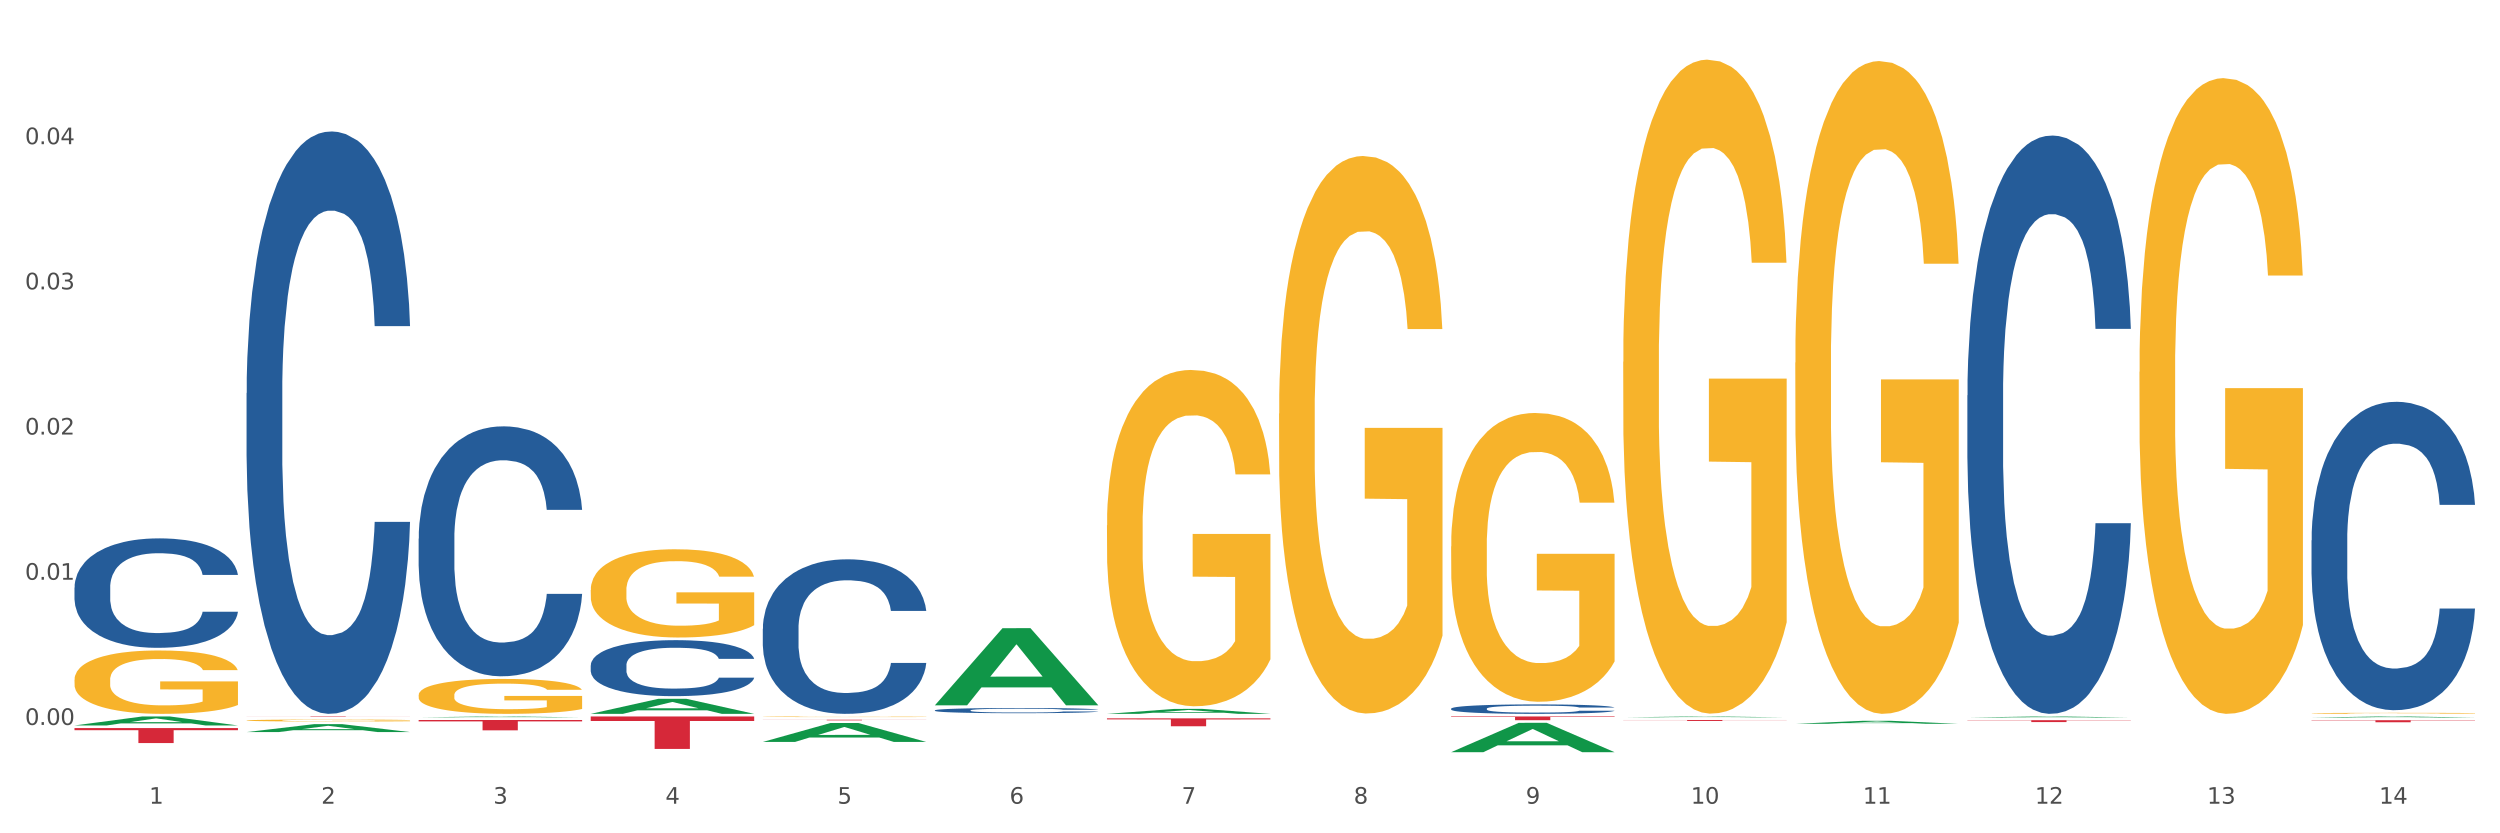 <?xml version="1.0" encoding="utf-8" standalone="no"?>
<!DOCTYPE svg PUBLIC "-//W3C//DTD SVG 1.1//EN"
  "http://www.w3.org/Graphics/SVG/1.1/DTD/svg11.dtd">
<svg xmlns:xlink="http://www.w3.org/1999/xlink" width="1080pt" height="360pt" viewBox="0 0 1080 360" xmlns="http://www.w3.org/2000/svg" version="1.1">
 <rect x="0" y="0" width="1080" height="360" fill="#333333" stroke="none"/>
 <defs>
  <style type="text/css">*{stroke-linejoin: round; stroke-linecap: butt}</style>
 </defs>
 <g id="figure_1">
  <g id="patch_1">
   <path d="M 0 360 
L 1080 360 
L 1080 0 
L 0 0 
z
" style="fill: #ffffff; stroke: #ffffff; stroke-linejoin: miter"/>
  </g>
  <g id="axes_1">
   <g id="matplotlib.axis_1">
    <g id="xtick_1">
     <g id="text_1">
      <!-- 1 -->
      <g style="fill: #4d4d4d" transform="translate(64.432 347.204) scale(0.096 -0.096)">
       <defs>
        <path id="DejaVuSans-31" d="M 794 531 
L 1825 531 
L 1825 4091 
L 703 3866 
L 703 4441 
L 1819 4666 
L 2450 4666 
L 2450 531 
L 3481 531 
L 3481 0 
L 794 0 
L 794 531 
z
" transform="scale(0.016)"/>
       </defs>
       <use xlink:href="#DejaVuSans-31"/>
      </g>
     </g>
    </g>
    <g id="xtick_2">
     <g id="text_2">
      <!-- 2 -->
      <g style="fill: #4d4d4d" transform="translate(138.771 347.204) scale(0.096 -0.096)">
       <defs>
        <path id="DejaVuSans-32" d="M 1228 531 
L 3431 531 
L 3431 0 
L 469 0 
L 469 531 
Q 828 903 1448 1529 
Q 2069 2156 2228 2338 
Q 2531 2678 2651 2914 
Q 2772 3150 2772 3378 
Q 2772 3750 2511 3984 
Q 2250 4219 1831 4219 
Q 1534 4219 1204 4116 
Q 875 4013 500 3803 
L 500 4441 
Q 881 4594 1212 4672 
Q 1544 4750 1819 4750 
Q 2544 4750 2975 4387 
Q 3406 4025 3406 3419 
Q 3406 3131 3298 2873 
Q 3191 2616 2906 2266 
Q 2828 2175 2409 1742 
Q 1991 1309 1228 531 
z
" transform="scale(0.016)"/>
       </defs>
       <use xlink:href="#DejaVuSans-32"/>
      </g>
     </g>
    </g>
    <g id="xtick_3">
     <g id="text_3">
      <!-- 3 -->
      <g style="fill: #4d4d4d" transform="translate(213.109 347.204) scale(0.096 -0.096)">
       <defs>
        <path id="DejaVuSans-33" d="M 2597 2516 
Q 3050 2419 3304 2112 
Q 3559 1806 3559 1356 
Q 3559 666 3084 287 
Q 2609 -91 1734 -91 
Q 1441 -91 1130 -33 
Q 819 25 488 141 
L 488 750 
Q 750 597 1062 519 
Q 1375 441 1716 441 
Q 2309 441 2620 675 
Q 2931 909 2931 1356 
Q 2931 1769 2642 2001 
Q 2353 2234 1838 2234 
L 1294 2234 
L 1294 2753 
L 1863 2753 
Q 2328 2753 2575 2939 
Q 2822 3125 2822 3475 
Q 2822 3834 2567 4026 
Q 2313 4219 1838 4219 
Q 1578 4219 1281 4162 
Q 984 4106 628 3988 
L 628 4550 
Q 988 4650 1302 4700 
Q 1616 4750 1894 4750 
Q 2613 4750 3031 4423 
Q 3450 4097 3450 3541 
Q 3450 3153 3228 2886 
Q 3006 2619 2597 2516 
z
" transform="scale(0.016)"/>
       </defs>
       <use xlink:href="#DejaVuSans-33"/>
      </g>
     </g>
    </g>
    <g id="xtick_4">
     <g id="text_4">
      <!-- 4 -->
      <g style="fill: #4d4d4d" transform="translate(287.448 347.204) scale(0.096 -0.096)">
       <defs>
        <path id="DejaVuSans-34" d="M 2419 4116 
L 825 1625 
L 2419 1625 
L 2419 4116 
z
M 2253 4666 
L 3047 4666 
L 3047 1625 
L 3713 1625 
L 3713 1100 
L 3047 1100 
L 3047 0 
L 2419 0 
L 2419 1100 
L 313 1100 
L 313 1709 
L 2253 4666 
z
" transform="scale(0.016)"/>
       </defs>
       <use xlink:href="#DejaVuSans-34"/>
      </g>
     </g>
    </g>
    <g id="xtick_5">
     <g id="text_5">
      <!-- 5 -->
      <g style="fill: #4d4d4d" transform="translate(361.787 347.204) scale(0.096 -0.096)">
       <defs>
        <path id="DejaVuSans-35" d="M 691 4666 
L 3169 4666 
L 3169 4134 
L 1269 4134 
L 1269 2991 
Q 1406 3038 1543 3061 
Q 1681 3084 1819 3084 
Q 2600 3084 3056 2656 
Q 3513 2228 3513 1497 
Q 3513 744 3044 326 
Q 2575 -91 1722 -91 
Q 1428 -91 1123 -41 
Q 819 9 494 109 
L 494 744 
Q 775 591 1075 516 
Q 1375 441 1709 441 
Q 2250 441 2565 725 
Q 2881 1009 2881 1497 
Q 2881 1984 2565 2268 
Q 2250 2553 1709 2553 
Q 1456 2553 1204 2497 
Q 953 2441 691 2322 
L 691 4666 
z
" transform="scale(0.016)"/>
       </defs>
       <use xlink:href="#DejaVuSans-35"/>
      </g>
     </g>
    </g>
    <g id="xtick_6">
     <g id="text_6">
      <!-- 6 -->
      <g style="fill: #4d4d4d" transform="translate(436.125 347.204) scale(0.096 -0.096)">
       <defs>
        <path id="DejaVuSans-36" d="M 2113 2584 
Q 1688 2584 1439 2293 
Q 1191 2003 1191 1497 
Q 1191 994 1439 701 
Q 1688 409 2113 409 
Q 2538 409 2786 701 
Q 3034 994 3034 1497 
Q 3034 2003 2786 2293 
Q 2538 2584 2113 2584 
z
M 3366 4563 
L 3366 3988 
Q 3128 4100 2886 4159 
Q 2644 4219 2406 4219 
Q 1781 4219 1451 3797 
Q 1122 3375 1075 2522 
Q 1259 2794 1537 2939 
Q 1816 3084 2150 3084 
Q 2853 3084 3261 2657 
Q 3669 2231 3669 1497 
Q 3669 778 3244 343 
Q 2819 -91 2113 -91 
Q 1303 -91 875 529 
Q 447 1150 447 2328 
Q 447 3434 972 4092 
Q 1497 4750 2381 4750 
Q 2619 4750 2861 4703 
Q 3103 4656 3366 4563 
z
" transform="scale(0.016)"/>
       </defs>
       <use xlink:href="#DejaVuSans-36"/>
      </g>
     </g>
    </g>
    <g id="xtick_7">
     <g id="text_7">
      <!-- 7 -->
      <g style="fill: #4d4d4d" transform="translate(510.464 347.204) scale(0.096 -0.096)">
       <defs>
        <path id="DejaVuSans-37" d="M 525 4666 
L 3525 4666 
L 3525 4397 
L 1831 0 
L 1172 0 
L 2766 4134 
L 525 4134 
L 525 4666 
z
" transform="scale(0.016)"/>
       </defs>
       <use xlink:href="#DejaVuSans-37"/>
      </g>
     </g>
    </g>
    <g id="xtick_8">
     <g id="text_8">
      <!-- 8 -->
      <g style="fill: #4d4d4d" transform="translate(584.803 347.204) scale(0.096 -0.096)">
       <defs>
        <path id="DejaVuSans-38" d="M 2034 2216 
Q 1584 2216 1326 1975 
Q 1069 1734 1069 1313 
Q 1069 891 1326 650 
Q 1584 409 2034 409 
Q 2484 409 2743 651 
Q 3003 894 3003 1313 
Q 3003 1734 2745 1975 
Q 2488 2216 2034 2216 
z
M 1403 2484 
Q 997 2584 770 2862 
Q 544 3141 544 3541 
Q 544 4100 942 4425 
Q 1341 4750 2034 4750 
Q 2731 4750 3128 4425 
Q 3525 4100 3525 3541 
Q 3525 3141 3298 2862 
Q 3072 2584 2669 2484 
Q 3125 2378 3379 2068 
Q 3634 1759 3634 1313 
Q 3634 634 3220 271 
Q 2806 -91 2034 -91 
Q 1263 -91 848 271 
Q 434 634 434 1313 
Q 434 1759 690 2068 
Q 947 2378 1403 2484 
z
M 1172 3481 
Q 1172 3119 1398 2916 
Q 1625 2713 2034 2713 
Q 2441 2713 2670 2916 
Q 2900 3119 2900 3481 
Q 2900 3844 2670 4047 
Q 2441 4250 2034 4250 
Q 1625 4250 1398 4047 
Q 1172 3844 1172 3481 
z
" transform="scale(0.016)"/>
       </defs>
       <use xlink:href="#DejaVuSans-38"/>
      </g>
     </g>
    </g>
    <g id="xtick_9">
     <g id="text_9">
      <!-- 9 -->
      <g style="fill: #4d4d4d" transform="translate(659.142 347.204) scale(0.096 -0.096)">
       <defs>
        <path id="DejaVuSans-39" d="M 703 97 
L 703 672 
Q 941 559 1184 500 
Q 1428 441 1663 441 
Q 2288 441 2617 861 
Q 2947 1281 2994 2138 
Q 2813 1869 2534 1725 
Q 2256 1581 1919 1581 
Q 1219 1581 811 2004 
Q 403 2428 403 3163 
Q 403 3881 828 4315 
Q 1253 4750 1959 4750 
Q 2769 4750 3195 4129 
Q 3622 3509 3622 2328 
Q 3622 1225 3098 567 
Q 2575 -91 1691 -91 
Q 1453 -91 1209 -44 
Q 966 3 703 97 
z
M 1959 2075 
Q 2384 2075 2632 2365 
Q 2881 2656 2881 3163 
Q 2881 3666 2632 3958 
Q 2384 4250 1959 4250 
Q 1534 4250 1286 3958 
Q 1038 3666 1038 3163 
Q 1038 2656 1286 2365 
Q 1534 2075 1959 2075 
z
" transform="scale(0.016)"/>
       </defs>
       <use xlink:href="#DejaVuSans-39"/>
      </g>
     </g>
    </g>
    <g id="xtick_10">
     <g id="text_10">
      <!-- 10 -->
      <g style="fill: #4d4d4d" transform="translate(730.426 347.204) scale(0.096 -0.096)">
       <defs>
        <path id="DejaVuSans-30" d="M 2034 4250 
Q 1547 4250 1301 3770 
Q 1056 3291 1056 2328 
Q 1056 1369 1301 889 
Q 1547 409 2034 409 
Q 2525 409 2770 889 
Q 3016 1369 3016 2328 
Q 3016 3291 2770 3770 
Q 2525 4250 2034 4250 
z
M 2034 4750 
Q 2819 4750 3233 4129 
Q 3647 3509 3647 2328 
Q 3647 1150 3233 529 
Q 2819 -91 2034 -91 
Q 1250 -91 836 529 
Q 422 1150 422 2328 
Q 422 3509 836 4129 
Q 1250 4750 2034 4750 
z
" transform="scale(0.016)"/>
       </defs>
       <use xlink:href="#DejaVuSans-31"/>
       <use xlink:href="#DejaVuSans-30" transform="translate(63.623 0)"/>
      </g>
     </g>
    </g>
    <g id="xtick_11">
     <g id="text_11">
      <!-- 11 -->
      <g style="fill: #4d4d4d" transform="translate(804.765 347.204) scale(0.096 -0.096)">
       <use xlink:href="#DejaVuSans-31"/>
       <use xlink:href="#DejaVuSans-31" transform="translate(63.623 0)"/>
      </g>
     </g>
    </g>
    <g id="xtick_12">
     <g id="text_12">
      <!-- 12 -->
      <g style="fill: #4d4d4d" transform="translate(879.104 347.204) scale(0.096 -0.096)">
       <use xlink:href="#DejaVuSans-31"/>
       <use xlink:href="#DejaVuSans-32" transform="translate(63.623 0)"/>
      </g>
     </g>
    </g>
    <g id="xtick_13">
     <g id="text_13">
      <!-- 13 -->
      <g style="fill: #4d4d4d" transform="translate(953.442 347.204) scale(0.096 -0.096)">
       <use xlink:href="#DejaVuSans-31"/>
       <use xlink:href="#DejaVuSans-33" transform="translate(63.623 0)"/>
      </g>
     </g>
    </g>
    <g id="xtick_14">
     <g id="text_14">
      <!-- 14 -->
      <g style="fill: #4d4d4d" transform="translate(1027.781 347.204) scale(0.096 -0.096)">
       <use xlink:href="#DejaVuSans-31"/>
       <use xlink:href="#DejaVuSans-34" transform="translate(63.623 0)"/>
      </g>
     </g>
    </g>
    <g id="xtick_15"/>
    <g id="xtick_16"/>
    <g id="xtick_17"/>
    <g id="xtick_18"/>
    <g id="xtick_19"/>
    <g id="xtick_20"/>
    <g id="xtick_21"/>
    <g id="xtick_22"/>
    <g id="xtick_23"/>
    <g id="xtick_24"/>
    <g id="xtick_25"/>
    <g id="xtick_26"/>
    <g id="xtick_27"/>
   </g>
   <g id="matplotlib.axis_2">
    <g id="ytick_1">
     <g id="text_15">
      <!-- 0.00 -->
      <g style="fill: #4d4d4d" transform="translate(10.8 313.168) scale(0.096 -0.096)">
       <defs>
        <path id="DejaVuSans-2e" d="M 684 794 
L 1344 794 
L 1344 0 
L 684 0 
L 684 794 
z
" transform="scale(0.016)"/>
       </defs>
       <use xlink:href="#DejaVuSans-30"/>
       <use xlink:href="#DejaVuSans-2e" transform="translate(63.623 0)"/>
       <use xlink:href="#DejaVuSans-30" transform="translate(95.41 0)"/>
       <use xlink:href="#DejaVuSans-30" transform="translate(159.033 0)"/>
      </g>
     </g>
    </g>
    <g id="ytick_2">
     <g id="text_16">
      <!-- 0.01 -->
      <g style="fill: #4d4d4d" transform="translate(10.8 250.449) scale(0.096 -0.096)">
       <use xlink:href="#DejaVuSans-30"/>
       <use xlink:href="#DejaVuSans-2e" transform="translate(63.623 0)"/>
       <use xlink:href="#DejaVuSans-30" transform="translate(95.41 0)"/>
       <use xlink:href="#DejaVuSans-31" transform="translate(159.033 0)"/>
      </g>
     </g>
    </g>
    <g id="ytick_3">
     <g id="text_17">
      <!-- 0.02 -->
      <g style="fill: #4d4d4d" transform="translate(10.8 187.73) scale(0.096 -0.096)">
       <use xlink:href="#DejaVuSans-30"/>
       <use xlink:href="#DejaVuSans-2e" transform="translate(63.623 0)"/>
       <use xlink:href="#DejaVuSans-30" transform="translate(95.41 0)"/>
       <use xlink:href="#DejaVuSans-32" transform="translate(159.033 0)"/>
      </g>
     </g>
    </g>
    <g id="ytick_4">
     <g id="text_18">
      <!-- 0.03 -->
      <g style="fill: #4d4d4d" transform="translate(10.8 125.011) scale(0.096 -0.096)">
       <use xlink:href="#DejaVuSans-30"/>
       <use xlink:href="#DejaVuSans-2e" transform="translate(63.623 0)"/>
       <use xlink:href="#DejaVuSans-30" transform="translate(95.41 0)"/>
       <use xlink:href="#DejaVuSans-33" transform="translate(159.033 0)"/>
      </g>
     </g>
    </g>
    <g id="ytick_5">
     <g id="text_19">
      <!-- 0.04 -->
      <g style="fill: #4d4d4d" transform="translate(10.8 62.292) scale(0.096 -0.096)">
       <use xlink:href="#DejaVuSans-30"/>
       <use xlink:href="#DejaVuSans-2e" transform="translate(63.623 0)"/>
       <use xlink:href="#DejaVuSans-30" transform="translate(95.41 0)"/>
       <use xlink:href="#DejaVuSans-34" transform="translate(159.033 0)"/>
      </g>
     </g>
    </g>
    <g id="ytick_6"/>
    <g id="ytick_7"/>
    <g id="ytick_8"/>
    <g id="ytick_9"/>
    <g id="ytick_10"/>
   </g>
   <g id="PolyCollection_1">
    <path d="M 32.175 313.391 
L 32.248 313.388 
L 61.37 309.525 
L 73.456 309.521 
L 102.797 313.399 
L 88.818 313.399 
L 82.484 312.496 
L 52.415 312.496 
L 52.197 312.51 
L 46.081 313.399 
L 32.175 313.399 
L 32.175 313.391 
L 56.201 311.957 
L 78.698 311.953 
L 67.559 310.348 
L 67.413 310.34 
L 67.267 310.351 
L 56.128 311.953 
L 56.201 311.957 
L 32.175 313.391 
z
" clip-path="url(#pfb872796e9)" style="fill: #109648"/>
    <path d="M 701.223 311.036 
L 771.845 311.036 
L 771.845 311.095 
L 744.065 311.095 
L 744.065 311.457 
L 728.836 311.457 
L 728.836 311.095 
L 701.223 311.095 
L 701.223 311.037 
L 701.223 311.036 
z
" clip-path="url(#pfb872796e9)" style="fill: #d62839"/>
    <path d="M 626.885 309.521 
L 697.506 309.521 
L 697.506 309.743 
L 669.726 309.745 
L 669.726 311.119 
L 654.497 311.119 
L 654.497 309.745 
L 626.885 309.743 
L 626.885 309.523 
L 626.885 309.521 
z
" clip-path="url(#pfb872796e9)" style="fill: #d62839"/>
    <path d="M 478.207 310.319 
L 548.829 310.319 
L 548.829 310.794 
L 521.049 310.797 
L 521.049 313.734 
L 505.82 313.734 
L 505.82 310.797 
L 478.207 310.794 
L 478.207 310.322 
L 478.207 310.319 
z
" clip-path="url(#pfb872796e9)" style="fill: #d62839"/>
    <path d="M 329.53 310.916 
L 400.152 310.916 
L 400.152 310.956 
L 372.371 310.956 
L 372.371 311.199 
L 357.143 311.199 
L 357.143 310.956 
L 329.53 310.956 
L 329.53 310.917 
L 329.53 310.916 
z
" clip-path="url(#pfb872796e9)" style="fill: #d62839"/>
    <path d="M 106.514 311.236 
L 106.597 311.235 
L 106.597 311.207 
L 106.764 311.183 
L 107.598 311.125 
L 108.848 311.078 
L 109.765 311.052 
L 110.683 311.031 
L 111.767 311.011 
L 113.101 310.989 
L 115.519 310.957 
L 117.019 310.941 
L 118.854 310.924 
L 122.189 310.9 
L 124.607 310.886 
L 127.108 310.874 
L 131.194 310.86 
L 133.862 310.854 
L 136.697 310.85 
L 140.115 310.847 
L 142.7 310.846 
L 148.37 310.848 
L 153.206 310.855 
L 155.54 310.86 
L 158.542 310.87 
L 160.126 310.876 
L 162.711 310.888 
L 165.379 310.904 
L 167.213 310.918 
L 169.965 310.944 
L 172.049 310.971 
L 173.967 311.003 
L 174.968 311.025 
L 175.718 311.046 
L 176.385 311.07 
L 177.052 311.108 
L 162.044 311.108 
L 161.46 311.081 
L 160.543 311.055 
L 159.209 311.031 
L 158.042 311.015 
L 156.041 310.996 
L 154.206 310.984 
L 152.289 310.974 
L 149.954 310.967 
L 148.12 310.963 
L 145.535 310.96 
L 140.449 310.961 
L 137.03 310.967 
L 134.696 310.974 
L 133.195 310.981 
L 131.861 310.989 
L 130.36 311 
L 128.609 311.016 
L 127.358 311.031 
L 126.108 311.049 
L 125.107 311.068 
L 124.19 311.089 
L 123.44 311.112 
L 122.856 311.136 
L 122.356 311.165 
L 121.939 311.214 
L 121.939 311.319 
L 122.106 311.343 
L 122.522 311.375 
L 123.023 311.399 
L 123.856 311.427 
L 124.607 311.447 
L 126.024 311.474 
L 127.609 311.497 
L 128.859 311.512 
L 130.11 311.524 
L 132.278 311.541 
L 134.696 311.555 
L 136.78 311.564 
L 139.615 311.571 
L 141.533 311.574 
L 143.2 311.576 
L 147.286 311.576 
L 150.204 311.574 
L 153.456 311.568 
L 155.957 311.561 
L 158.042 311.553 
L 160.376 311.539 
L 161.877 311.526 
L 161.877 311.365 
L 143.534 311.364 
L 143.534 311.257 
L 177.135 311.257 
L 177.135 311.571 
L 175.718 311.588 
L 174.134 311.602 
L 172.466 311.615 
L 169.965 311.631 
L 166.963 311.647 
L 164.295 311.658 
L 161.46 311.667 
L 158.125 311.675 
L 153.789 311.683 
L 151.121 311.686 
L 147.786 311.688 
L 143.867 311.689 
L 140.449 311.688 
L 137.114 311.684 
L 133.612 311.677 
L 130.193 311.667 
L 127.609 311.657 
L 125.024 311.645 
L 122.272 311.628 
L 120.104 311.613 
L 118.437 311.599 
L 116.603 311.581 
L 114.601 311.558 
L 113.101 311.537 
L 111.767 311.516 
L 110.349 311.488 
L 109.349 311.464 
L 108.348 311.434 
L 107.764 311.412 
L 107.097 311.377 
L 106.597 311.329 
L 106.514 311.236 
z
" clip-path="url(#pfb872796e9)" style="fill: #f7b32b"/>
    <path d="M 180.852 311.033 
L 251.474 311.033 
L 251.474 311.653 
L 223.694 311.657 
L 223.694 315.494 
L 208.465 315.494 
L 208.465 311.657 
L 180.852 311.653 
L 180.852 311.037 
L 180.852 311.033 
z
" clip-path="url(#pfb872796e9)" style="fill: #d62839"/>
    <path d="M 106.514 309.521 
L 177.135 309.521 
L 177.135 309.548 
L 149.355 309.548 
L 149.355 309.711 
L 134.126 309.711 
L 134.126 309.548 
L 106.514 309.548 
L 106.514 309.521 
L 106.514 309.521 
z
" clip-path="url(#pfb872796e9)" style="fill: #d62839"/>
    <path d="M 32.175 314.534 
L 102.797 314.534 
L 102.797 315.432 
L 75.017 315.438 
L 75.017 321 
L 59.788 321 
L 59.788 315.438 
L 32.175 315.432 
L 32.175 314.54 
L 32.175 314.534 
z
" clip-path="url(#pfb872796e9)" style="fill: #d62839"/>
    <path d="M 32.175 253.821 
L 32.258 253.778 
L 32.258 252.569 
L 32.509 250.927 
L 33.427 247.904 
L 34.596 245.615 
L 36.599 242.938 
L 37.684 241.815 
L 39.104 240.562 
L 42.025 238.532 
L 45.364 236.805 
L 47.702 235.855 
L 49.455 235.25 
L 53.378 234.17 
L 55.632 233.695 
L 57.969 233.307 
L 59.973 233.047 
L 63.312 232.745 
L 65.983 232.616 
L 69.072 232.572 
L 71.66 232.616 
L 75.082 232.788 
L 80.091 233.307 
L 82.011 233.609 
L 84.599 234.127 
L 87.27 234.818 
L 89.44 235.509 
L 91.945 236.503 
L 94.533 237.798 
L 97.037 239.439 
L 98.79 240.951 
L 100.209 242.549 
L 101.461 244.492 
L 102.379 246.609 
L 102.797 248.379 
L 87.52 248.379 
L 87.103 246.781 
L 86.268 245.054 
L 85.434 243.888 
L 84.515 242.938 
L 83.096 241.858 
L 81.844 241.167 
L 79.757 240.346 
L 77.837 239.828 
L 76.251 239.526 
L 74.331 239.267 
L 70.241 239.007 
L 67.319 239.007 
L 65.482 239.094 
L 63.229 239.31 
L 61.309 239.612 
L 59.055 240.13 
L 57.302 240.692 
L 55.549 241.426 
L 54.547 241.944 
L 53.044 242.894 
L 52.043 243.672 
L 50.707 245.011 
L 49.956 245.961 
L 48.62 248.423 
L 48.036 250.236 
L 47.785 251.489 
L 47.618 252.871 
L 47.618 259.608 
L 48.119 262.632 
L 48.537 263.927 
L 49.204 265.396 
L 50.457 267.296 
L 52.293 269.153 
L 54.213 270.492 
L 55.799 271.312 
L 57.302 271.917 
L 58.804 272.392 
L 60.641 272.824 
L 62.143 273.083 
L 64.397 273.342 
L 67.069 273.472 
L 69.155 273.472 
L 73.413 273.256 
L 75.333 273.04 
L 77.169 272.738 
L 79.173 272.263 
L 80.759 271.744 
L 81.677 271.356 
L 83.18 270.535 
L 84.348 269.671 
L 85.35 268.678 
L 86.018 267.814 
L 86.769 266.518 
L 87.353 265.05 
L 87.52 264.273 
L 102.797 264.273 
L 102.463 265.827 
L 101.879 267.339 
L 100.71 269.369 
L 99.792 270.535 
L 98.372 271.96 
L 96.87 273.17 
L 94.783 274.508 
L 92.863 275.502 
L 90.86 276.365 
L 88.689 277.143 
L 84.766 278.223 
L 83.347 278.525 
L 80.341 279.043 
L 78.004 279.345 
L 74.581 279.648 
L 71.075 279.821 
L 67.402 279.864 
L 64.147 279.777 
L 60.557 279.518 
L 58.303 279.259 
L 55.799 278.87 
L 52.877 278.266 
L 50.123 277.532 
L 47.535 276.668 
L 45.114 275.674 
L 42.86 274.552 
L 39.938 272.694 
L 37.768 270.881 
L 36.182 269.196 
L 35.097 267.771 
L 34.011 265.957 
L 33.427 264.705 
L 32.509 261.681 
L 32.175 258.874 
L 32.175 253.821 
z
" clip-path="url(#pfb872796e9)" style="fill: #255c99"/>
    <path d="M 106.514 169.836 
L 106.597 169.606 
L 106.597 163.173 
L 106.848 154.441 
L 107.766 138.358 
L 108.935 126.18 
L 110.938 111.934 
L 112.023 105.96 
L 113.442 99.297 
L 116.364 88.498 
L 119.703 79.307 
L 122.04 74.252 
L 123.794 71.035 
L 127.717 65.291 
L 129.971 62.764 
L 132.308 60.696 
L 134.312 59.317 
L 137.651 57.709 
L 140.322 57.02 
L 143.411 56.79 
L 145.998 57.02 
L 149.421 57.939 
L 154.43 60.696 
L 156.35 62.304 
L 158.937 65.061 
L 161.609 68.738 
L 163.779 72.414 
L 166.283 77.699 
L 168.871 84.592 
L 171.376 93.323 
L 173.129 101.365 
L 174.548 109.866 
L 175.8 120.206 
L 176.718 131.464 
L 177.135 140.885 
L 161.859 140.885 
L 161.442 132.384 
L 160.607 123.193 
L 159.772 116.989 
L 158.854 111.934 
L 157.435 106.19 
L 156.183 102.514 
L 154.096 98.148 
L 152.176 95.391 
L 150.59 93.782 
L 148.67 92.404 
L 144.579 91.025 
L 141.658 91.025 
L 139.821 91.485 
L 137.567 92.634 
L 135.647 94.242 
L 133.393 96.999 
L 131.64 99.986 
L 129.887 103.892 
L 128.886 106.649 
L 127.383 111.704 
L 126.381 115.84 
L 125.046 122.963 
L 124.294 128.018 
L 122.959 141.115 
L 122.374 150.765 
L 122.124 157.428 
L 121.957 164.781 
L 121.957 200.625 
L 122.458 216.709 
L 122.875 223.602 
L 123.543 231.414 
L 124.795 241.524 
L 126.632 251.404 
L 128.552 258.526 
L 130.138 262.892 
L 131.64 266.109 
L 133.143 268.636 
L 134.979 270.934 
L 136.482 272.312 
L 138.736 273.691 
L 141.407 274.38 
L 143.494 274.38 
L 147.751 273.232 
L 149.671 272.083 
L 151.508 270.474 
L 153.511 267.947 
L 155.097 265.19 
L 156.016 263.122 
L 157.518 258.756 
L 158.687 254.161 
L 159.689 248.876 
L 160.357 244.281 
L 161.108 237.388 
L 161.692 229.576 
L 161.859 225.44 
L 177.135 225.44 
L 176.802 233.711 
L 176.217 241.753 
L 175.049 252.552 
L 174.13 258.756 
L 172.711 266.339 
L 171.209 272.772 
L 169.122 279.895 
L 167.202 285.18 
L 165.198 289.775 
L 163.028 293.911 
L 159.104 299.655 
L 157.685 301.263 
L 154.68 304.021 
L 152.343 305.629 
L 148.92 307.237 
L 145.414 308.156 
L 141.741 308.386 
L 138.486 307.927 
L 134.896 306.548 
L 132.642 305.169 
L 130.138 303.101 
L 127.216 299.885 
L 124.461 295.979 
L 121.874 291.383 
L 119.453 286.099 
L 117.199 280.125 
L 114.277 270.245 
L 112.107 260.594 
L 110.521 251.633 
L 109.435 244.051 
L 108.35 234.401 
L 107.766 227.737 
L 106.848 211.654 
L 106.514 196.719 
L 106.514 169.836 
z
" clip-path="url(#pfb872796e9)" style="fill: #255c99"/>
    <path d="M 180.852 232.699 
L 180.936 232.6 
L 180.936 229.839 
L 181.186 226.091 
L 182.105 219.188 
L 183.273 213.961 
L 185.277 207.847 
L 186.362 205.283 
L 187.781 202.423 
L 190.703 197.788 
L 194.042 193.843 
L 196.379 191.673 
L 198.132 190.293 
L 202.056 187.827 
L 204.31 186.742 
L 206.647 185.855 
L 208.65 185.263 
L 211.989 184.573 
L 214.661 184.277 
L 217.749 184.178 
L 220.337 184.277 
L 223.76 184.671 
L 228.768 185.855 
L 230.688 186.545 
L 233.276 187.728 
L 235.947 189.306 
L 238.118 190.884 
L 240.622 193.152 
L 243.21 196.111 
L 245.714 199.859 
L 247.467 203.31 
L 248.886 206.959 
L 250.139 211.397 
L 251.057 216.229 
L 251.474 220.273 
L 236.198 220.273 
L 235.78 216.624 
L 234.946 212.679 
L 234.111 210.016 
L 233.193 207.847 
L 231.774 205.381 
L 230.521 203.803 
L 228.434 201.93 
L 226.514 200.746 
L 224.928 200.056 
L 223.008 199.464 
L 218.918 198.872 
L 215.996 198.872 
L 214.16 199.07 
L 211.906 199.563 
L 209.986 200.253 
L 207.732 201.436 
L 205.979 202.719 
L 204.226 204.395 
L 203.224 205.578 
L 201.722 207.748 
L 200.72 209.523 
L 199.384 212.58 
L 198.633 214.75 
L 197.297 220.371 
L 196.713 224.513 
L 196.463 227.373 
L 196.296 230.529 
L 196.296 245.914 
L 196.797 252.817 
L 197.214 255.775 
L 197.882 259.128 
L 199.134 263.468 
L 200.97 267.708 
L 202.89 270.765 
L 204.476 272.639 
L 205.979 274.02 
L 207.482 275.105 
L 209.318 276.091 
L 210.821 276.683 
L 213.075 277.274 
L 215.746 277.57 
L 217.833 277.57 
L 222.09 277.077 
L 224.01 276.584 
L 225.847 275.894 
L 227.85 274.809 
L 229.436 273.625 
L 230.354 272.738 
L 231.857 270.864 
L 233.026 268.892 
L 234.027 266.623 
L 234.695 264.651 
L 235.447 261.693 
L 236.031 258.339 
L 236.198 256.564 
L 251.474 256.564 
L 251.14 260.115 
L 250.556 263.566 
L 249.387 268.201 
L 248.469 270.864 
L 247.05 274.118 
L 245.547 276.88 
L 243.46 279.937 
L 241.54 282.205 
L 239.537 284.178 
L 237.367 285.953 
L 233.443 288.418 
L 232.024 289.109 
L 229.019 290.292 
L 226.681 290.982 
L 223.259 291.673 
L 219.753 292.067 
L 216.08 292.166 
L 212.824 291.968 
L 209.235 291.377 
L 206.981 290.785 
L 204.476 289.897 
L 201.555 288.517 
L 198.8 286.84 
L 196.212 284.868 
L 193.791 282.6 
L 191.538 280.036 
L 188.616 275.795 
L 186.445 271.653 
L 184.859 267.807 
L 183.774 264.552 
L 182.689 260.41 
L 182.105 257.551 
L 181.186 250.647 
L 180.852 244.237 
L 180.852 232.699 
z
" clip-path="url(#pfb872796e9)" style="fill: #255c99"/>
    <path d="M 255.191 287.417 
L 255.275 287.395 
L 255.275 286.776 
L 255.525 285.936 
L 256.443 284.389 
L 257.612 283.218 
L 259.615 281.848 
L 260.701 281.273 
L 262.12 280.633 
L 265.041 279.594 
L 268.381 278.71 
L 270.718 278.224 
L 272.471 277.914 
L 276.394 277.362 
L 278.648 277.119 
L 280.986 276.92 
L 282.989 276.787 
L 286.328 276.633 
L 288.999 276.566 
L 292.088 276.544 
L 294.676 276.566 
L 298.098 276.655 
L 303.107 276.92 
L 305.027 277.075 
L 307.615 277.34 
L 310.286 277.693 
L 312.457 278.047 
L 314.961 278.555 
L 317.549 279.218 
L 320.053 280.058 
L 321.806 280.831 
L 323.225 281.649 
L 324.477 282.643 
L 325.396 283.726 
L 325.813 284.632 
L 310.537 284.632 
L 310.119 283.815 
L 309.284 282.931 
L 308.45 282.334 
L 307.531 281.848 
L 306.112 281.295 
L 304.86 280.942 
L 302.773 280.522 
L 300.853 280.257 
L 299.267 280.102 
L 297.347 279.97 
L 293.257 279.837 
L 290.335 279.837 
L 288.499 279.881 
L 286.245 279.992 
L 284.325 280.146 
L 282.071 280.412 
L 280.318 280.699 
L 278.565 281.075 
L 277.563 281.34 
L 276.06 281.826 
L 275.059 282.224 
L 273.723 282.909 
L 272.972 283.395 
L 271.636 284.654 
L 271.052 285.583 
L 270.801 286.223 
L 270.634 286.931 
L 270.634 290.378 
L 271.135 291.925 
L 271.553 292.588 
L 272.22 293.339 
L 273.473 294.311 
L 275.309 295.262 
L 277.229 295.947 
L 278.815 296.367 
L 280.318 296.676 
L 281.82 296.919 
L 283.657 297.14 
L 285.159 297.273 
L 287.413 297.405 
L 290.085 297.471 
L 292.172 297.471 
L 296.429 297.361 
L 298.349 297.25 
L 300.185 297.096 
L 302.189 296.853 
L 303.775 296.588 
L 304.693 296.389 
L 306.196 295.969 
L 307.364 295.527 
L 308.366 295.019 
L 309.034 294.577 
L 309.785 293.914 
L 310.37 293.162 
L 310.537 292.765 
L 325.813 292.765 
L 325.479 293.56 
L 324.895 294.333 
L 323.726 295.372 
L 322.808 295.969 
L 321.389 296.698 
L 319.886 297.317 
L 317.799 298.002 
L 315.879 298.51 
L 313.876 298.952 
L 311.705 299.35 
L 307.782 299.902 
L 306.363 300.057 
L 303.358 300.322 
L 301.02 300.477 
L 297.598 300.632 
L 294.092 300.72 
L 290.419 300.742 
L 287.163 300.698 
L 283.573 300.565 
L 281.32 300.433 
L 278.815 300.234 
L 275.893 299.924 
L 273.139 299.549 
L 270.551 299.107 
L 268.13 298.598 
L 265.876 298.024 
L 262.955 297.074 
L 260.784 296.146 
L 259.198 295.284 
L 258.113 294.554 
L 257.028 293.626 
L 256.443 292.985 
L 255.525 291.439 
L 255.191 290.002 
L 255.191 287.417 
z
" clip-path="url(#pfb872796e9)" style="fill: #255c99"/>
    <path d="M 329.53 271.619 
L 329.613 271.559 
L 329.613 269.851 
L 329.864 267.534 
L 330.782 263.266 
L 331.951 260.035 
L 333.954 256.254 
L 335.039 254.669 
L 336.458 252.901 
L 339.38 250.035 
L 342.719 247.596 
L 345.057 246.255 
L 346.81 245.401 
L 350.733 243.877 
L 352.987 243.206 
L 355.324 242.657 
L 357.328 242.292 
L 360.667 241.865 
L 363.338 241.682 
L 366.427 241.621 
L 369.015 241.682 
L 372.437 241.926 
L 377.446 242.657 
L 379.366 243.084 
L 381.954 243.816 
L 384.625 244.791 
L 386.795 245.767 
L 389.3 247.169 
L 391.887 248.999 
L 394.392 251.315 
L 396.145 253.45 
L 397.564 255.706 
L 398.816 258.449 
L 399.734 261.437 
L 400.152 263.937 
L 384.875 263.937 
L 384.458 261.681 
L 383.623 259.242 
L 382.788 257.596 
L 381.87 256.254 
L 380.451 254.73 
L 379.199 253.754 
L 377.112 252.596 
L 375.192 251.864 
L 373.606 251.437 
L 371.686 251.072 
L 367.595 250.706 
L 364.674 250.706 
L 362.837 250.828 
L 360.583 251.133 
L 358.663 251.559 
L 356.41 252.291 
L 354.656 253.084 
L 352.903 254.12 
L 351.902 254.852 
L 350.399 256.193 
L 349.397 257.291 
L 348.062 259.181 
L 347.31 260.522 
L 345.975 263.998 
L 345.391 266.559 
L 345.14 268.327 
L 344.973 270.278 
L 344.973 279.79 
L 345.474 284.058 
L 345.891 285.887 
L 346.559 287.96 
L 347.811 290.643 
L 349.648 293.265 
L 351.568 295.155 
L 353.154 296.313 
L 354.656 297.167 
L 356.159 297.838 
L 357.996 298.448 
L 359.498 298.813 
L 361.752 299.179 
L 364.423 299.362 
L 366.51 299.362 
L 370.768 299.057 
L 372.688 298.752 
L 374.524 298.326 
L 376.528 297.655 
L 378.114 296.923 
L 379.032 296.374 
L 380.534 295.216 
L 381.703 293.997 
L 382.705 292.594 
L 383.373 291.375 
L 384.124 289.546 
L 384.708 287.472 
L 384.875 286.375 
L 400.152 286.375 
L 399.818 288.57 
L 399.233 290.704 
L 398.065 293.57 
L 397.146 295.216 
L 395.727 297.228 
L 394.225 298.935 
L 392.138 300.825 
L 390.218 302.228 
L 388.214 303.447 
L 386.044 304.545 
L 382.121 306.069 
L 380.701 306.496 
L 377.696 307.228 
L 375.359 307.654 
L 371.936 308.081 
L 368.43 308.325 
L 364.757 308.386 
L 361.502 308.264 
L 357.912 307.898 
L 355.658 307.533 
L 353.154 306.984 
L 350.232 306.13 
L 347.477 305.094 
L 344.89 303.874 
L 342.469 302.472 
L 340.215 300.886 
L 337.293 298.265 
L 335.123 295.704 
L 333.537 293.326 
L 332.452 291.314 
L 331.366 288.753 
L 330.782 286.985 
L 329.864 282.717 
L 329.53 278.753 
L 329.53 271.619 
z
" clip-path="url(#pfb872796e9)" style="fill: #255c99"/>
    <path d="M 403.869 306.863 
L 403.952 306.861 
L 403.952 306.803 
L 404.202 306.725 
L 405.121 306.581 
L 406.289 306.472 
L 408.293 306.344 
L 409.378 306.29 
L 410.797 306.231 
L 413.719 306.134 
L 417.058 306.052 
L 419.395 306.006 
L 421.148 305.978 
L 425.072 305.926 
L 427.326 305.903 
L 429.663 305.885 
L 431.666 305.873 
L 435.006 305.858 
L 437.677 305.852 
L 440.766 305.85 
L 443.353 305.852 
L 446.776 305.86 
L 451.785 305.885 
L 453.704 305.899 
L 456.292 305.924 
L 458.964 305.957 
L 461.134 305.99 
L 463.638 306.037 
L 466.226 306.099 
L 468.73 306.177 
L 470.483 306.249 
L 471.903 306.325 
L 473.155 306.418 
L 474.073 306.519 
L 474.49 306.603 
L 459.214 306.603 
L 458.797 306.527 
L 457.962 306.445 
L 457.127 306.389 
L 456.209 306.344 
L 454.79 306.292 
L 453.538 306.26 
L 451.451 306.22 
L 449.531 306.196 
L 447.945 306.181 
L 446.025 306.169 
L 441.934 306.157 
L 439.012 306.157 
L 437.176 306.161 
L 434.922 306.171 
L 433.002 306.185 
L 430.748 306.21 
L 428.995 306.237 
L 427.242 306.272 
L 426.24 306.297 
L 424.738 306.342 
L 423.736 306.379 
L 422.401 306.443 
L 421.649 306.488 
L 420.314 306.605 
L 419.729 306.692 
L 419.479 306.752 
L 419.312 306.817 
L 419.312 307.139 
L 419.813 307.283 
L 420.23 307.344 
L 420.898 307.414 
L 422.15 307.505 
L 423.987 307.593 
L 425.907 307.657 
L 427.493 307.696 
L 428.995 307.725 
L 430.498 307.748 
L 432.334 307.768 
L 433.837 307.781 
L 436.091 307.793 
L 438.762 307.799 
L 440.849 307.799 
L 445.106 307.789 
L 447.026 307.779 
L 448.863 307.764 
L 450.866 307.742 
L 452.452 307.717 
L 453.371 307.698 
L 454.873 307.659 
L 456.042 307.618 
L 457.044 307.571 
L 457.711 307.53 
L 458.463 307.468 
L 459.047 307.398 
L 459.214 307.361 
L 474.49 307.361 
L 474.156 307.435 
L 473.572 307.507 
L 472.403 307.604 
L 471.485 307.659 
L 470.066 307.727 
L 468.563 307.785 
L 466.477 307.849 
L 464.557 307.896 
L 462.553 307.937 
L 460.383 307.974 
L 456.459 308.026 
L 455.04 308.04 
L 452.035 308.065 
L 449.698 308.079 
L 446.275 308.094 
L 442.769 308.102 
L 439.096 308.104 
L 435.84 308.1 
L 432.251 308.087 
L 429.997 308.075 
L 427.493 308.057 
L 424.571 308.028 
L 421.816 307.993 
L 419.228 307.952 
L 416.808 307.904 
L 414.554 307.851 
L 411.632 307.762 
L 409.462 307.676 
L 407.875 307.596 
L 406.79 307.528 
L 405.705 307.441 
L 405.121 307.381 
L 404.202 307.237 
L 403.869 307.104 
L 403.869 306.863 
z
" clip-path="url(#pfb872796e9)" style="fill: #255c99"/>
    <path d="M 626.885 306.137 
L 626.968 306.133 
L 626.968 306.029 
L 627.219 305.887 
L 628.137 305.626 
L 629.306 305.428 
L 631.309 305.197 
L 632.394 305.1 
L 633.813 304.992 
L 636.735 304.816 
L 640.074 304.667 
L 642.411 304.585 
L 644.164 304.533 
L 648.088 304.439 
L 650.342 304.398 
L 652.679 304.365 
L 654.683 304.342 
L 658.022 304.316 
L 660.693 304.305 
L 663.782 304.301 
L 666.369 304.305 
L 669.792 304.32 
L 674.801 304.365 
L 676.721 304.391 
L 679.308 304.436 
L 681.98 304.495 
L 684.15 304.555 
L 686.654 304.641 
L 689.242 304.753 
L 691.747 304.895 
L 693.5 305.025 
L 694.919 305.163 
L 696.171 305.331 
L 697.089 305.514 
L 697.506 305.667 
L 682.23 305.667 
L 681.813 305.529 
L 680.978 305.379 
L 680.143 305.279 
L 679.225 305.197 
L 677.806 305.103 
L 676.554 305.044 
L 674.467 304.973 
L 672.547 304.928 
L 670.961 304.902 
L 669.041 304.88 
L 664.95 304.857 
L 662.029 304.857 
L 660.192 304.865 
L 657.938 304.883 
L 656.018 304.909 
L 653.764 304.954 
L 652.011 305.003 
L 650.258 305.066 
L 649.257 305.111 
L 647.754 305.193 
L 646.752 305.26 
L 645.417 305.376 
L 644.665 305.458 
L 643.33 305.67 
L 642.745 305.827 
L 642.495 305.935 
L 642.328 306.055 
L 642.328 306.637 
L 642.829 306.898 
L 643.246 307.01 
L 643.914 307.136 
L 645.166 307.301 
L 647.003 307.461 
L 648.923 307.577 
L 650.509 307.648 
L 652.011 307.7 
L 653.514 307.741 
L 655.35 307.778 
L 656.853 307.8 
L 659.107 307.823 
L 661.778 307.834 
L 663.865 307.834 
L 668.122 307.815 
L 670.042 307.797 
L 671.879 307.771 
L 673.882 307.73 
L 675.468 307.685 
L 676.387 307.651 
L 677.889 307.58 
L 679.058 307.506 
L 680.06 307.42 
L 680.728 307.345 
L 681.479 307.233 
L 682.063 307.107 
L 682.23 307.039 
L 697.506 307.039 
L 697.173 307.174 
L 696.588 307.304 
L 695.42 307.48 
L 694.501 307.58 
L 693.082 307.703 
L 691.58 307.808 
L 689.493 307.924 
L 687.573 308.009 
L 685.569 308.084 
L 683.399 308.151 
L 679.475 308.244 
L 678.056 308.27 
L 675.051 308.315 
L 672.714 308.341 
L 669.291 308.367 
L 665.785 308.382 
L 662.112 308.386 
L 658.856 308.379 
L 655.267 308.356 
L 653.013 308.334 
L 650.509 308.3 
L 647.587 308.248 
L 644.832 308.185 
L 642.244 308.11 
L 639.824 308.024 
L 637.57 307.927 
L 634.648 307.767 
L 632.478 307.61 
L 630.892 307.465 
L 629.806 307.342 
L 628.721 307.185 
L 628.137 307.077 
L 627.219 306.816 
L 626.885 306.573 
L 626.885 306.137 
z
" clip-path="url(#pfb872796e9)" style="fill: #255c99"/>
    <path d="M 849.901 170.809 
L 849.984 170.581 
L 849.984 164.193 
L 850.235 155.523 
L 851.153 139.552 
L 852.322 127.46 
L 854.325 113.314 
L 855.41 107.382 
L 856.829 100.766 
L 859.751 90.042 
L 863.09 80.916 
L 865.428 75.897 
L 867.181 72.703 
L 871.104 66.999 
L 873.358 64.489 
L 875.695 62.436 
L 877.699 61.067 
L 881.038 59.47 
L 883.709 58.785 
L 886.798 58.557 
L 889.386 58.785 
L 892.808 59.698 
L 897.817 62.436 
L 899.737 64.033 
L 902.325 66.771 
L 904.996 70.421 
L 907.166 74.072 
L 909.671 79.319 
L 912.258 86.164 
L 914.763 94.834 
L 916.516 102.819 
L 917.935 111.261 
L 919.187 121.528 
L 920.105 132.707 
L 920.523 142.062 
L 905.246 142.062 
L 904.829 133.62 
L 903.994 124.494 
L 903.159 118.334 
L 902.241 113.314 
L 900.822 107.61 
L 899.57 103.96 
L 897.483 99.625 
L 895.563 96.887 
L 893.977 95.29 
L 892.057 93.921 
L 887.966 92.552 
L 885.045 92.552 
L 883.208 93.008 
L 880.954 94.149 
L 879.034 95.746 
L 876.78 98.484 
L 875.027 101.45 
L 873.274 105.329 
L 872.273 108.067 
L 870.77 113.086 
L 869.768 117.193 
L 868.433 124.266 
L 867.681 129.285 
L 866.346 142.29 
L 865.761 151.872 
L 865.511 158.489 
L 865.344 165.79 
L 865.344 201.382 
L 865.845 217.353 
L 866.262 224.197 
L 866.93 231.954 
L 868.182 241.993 
L 870.019 251.804 
L 871.939 258.877 
L 873.525 263.212 
L 875.027 266.406 
L 876.53 268.915 
L 878.367 271.197 
L 879.869 272.566 
L 882.123 273.935 
L 884.794 274.619 
L 886.881 274.619 
L 891.139 273.479 
L 893.059 272.338 
L 894.895 270.741 
L 896.899 268.231 
L 898.485 265.493 
L 899.403 263.44 
L 900.905 259.105 
L 902.074 254.542 
L 903.076 249.294 
L 903.744 244.731 
L 904.495 237.886 
L 905.079 230.129 
L 905.246 226.022 
L 920.523 226.022 
L 920.189 234.236 
L 919.604 242.221 
L 918.436 252.945 
L 917.517 259.105 
L 916.098 266.634 
L 914.596 273.022 
L 912.509 280.095 
L 910.589 285.343 
L 908.585 289.906 
L 906.415 294.012 
L 902.491 299.716 
L 901.072 301.313 
L 898.067 304.051 
L 895.73 305.648 
L 892.307 307.245 
L 888.801 308.158 
L 885.128 308.386 
L 881.873 307.93 
L 878.283 306.561 
L 876.029 305.192 
L 873.525 303.139 
L 870.603 299.944 
L 867.848 296.066 
L 865.261 291.503 
L 862.84 286.255 
L 860.586 280.323 
L 857.664 270.513 
L 855.494 260.93 
L 853.908 252.032 
L 852.823 244.503 
L 851.737 234.92 
L 851.153 228.304 
L 850.235 212.333 
L 849.901 197.503 
L 849.901 170.809 
z
" clip-path="url(#pfb872796e9)" style="fill: #255c99"/>
    <path d="M 998.578 233.439 
L 998.662 233.318 
L 998.662 229.911 
L 998.912 225.287 
L 999.83 216.77 
L 1000.999 210.321 
L 1003.003 202.778 
L 1004.088 199.614 
L 1005.507 196.086 
L 1008.429 190.367 
L 1011.768 185.5 
L 1014.105 182.823 
L 1015.858 181.12 
L 1019.781 178.078 
L 1022.035 176.739 
L 1024.373 175.644 
L 1026.376 174.914 
L 1029.715 174.063 
L 1032.387 173.698 
L 1035.475 173.576 
L 1038.063 173.698 
L 1041.486 174.184 
L 1046.494 175.644 
L 1048.414 176.496 
L 1051.002 177.956 
L 1053.673 179.903 
L 1055.844 181.85 
L 1058.348 184.648 
L 1060.936 188.298 
L 1063.44 192.922 
L 1065.193 197.181 
L 1066.612 201.683 
L 1067.864 207.158 
L 1068.783 213.12 
L 1069.2 218.109 
L 1053.924 218.109 
L 1053.506 213.607 
L 1052.671 208.74 
L 1051.837 205.454 
L 1050.918 202.778 
L 1049.499 199.736 
L 1048.247 197.789 
L 1046.16 195.477 
L 1044.24 194.017 
L 1042.654 193.165 
L 1040.734 192.435 
L 1036.644 191.705 
L 1033.722 191.705 
L 1031.886 191.949 
L 1029.632 192.557 
L 1027.712 193.409 
L 1025.458 194.869 
L 1023.705 196.451 
L 1021.952 198.519 
L 1020.95 199.979 
L 1019.448 202.656 
L 1018.446 204.846 
L 1017.11 208.618 
L 1016.359 211.295 
L 1015.023 218.23 
L 1014.439 223.341 
L 1014.188 226.869 
L 1014.022 230.763 
L 1014.022 249.744 
L 1014.522 258.261 
L 1014.94 261.911 
L 1015.608 266.048 
L 1016.86 271.402 
L 1018.696 276.634 
L 1020.616 280.406 
L 1022.202 282.717 
L 1023.705 284.421 
L 1025.207 285.759 
L 1027.044 286.976 
L 1028.547 287.706 
L 1030.8 288.436 
L 1033.472 288.801 
L 1035.559 288.801 
L 1039.816 288.193 
L 1041.736 287.584 
L 1043.572 286.733 
L 1045.576 285.394 
L 1047.162 283.934 
L 1048.08 282.839 
L 1049.583 280.527 
L 1050.752 278.094 
L 1051.753 275.295 
L 1052.421 272.862 
L 1053.172 269.212 
L 1053.757 265.075 
L 1053.924 262.885 
L 1069.2 262.885 
L 1068.866 267.265 
L 1068.282 271.523 
L 1067.113 277.242 
L 1066.195 280.527 
L 1064.776 284.543 
L 1063.273 287.949 
L 1061.186 291.721 
L 1059.266 294.52 
L 1057.263 296.953 
L 1055.092 299.143 
L 1051.169 302.185 
L 1049.75 303.037 
L 1046.745 304.497 
L 1044.407 305.349 
L 1040.985 306.201 
L 1037.479 306.687 
L 1033.806 306.809 
L 1030.55 306.566 
L 1026.96 305.836 
L 1024.707 305.105 
L 1022.202 304.01 
L 1019.281 302.307 
L 1016.526 300.238 
L 1013.938 297.805 
L 1011.517 295.007 
L 1009.263 291.843 
L 1006.342 286.611 
L 1004.171 281.501 
L 1002.585 276.755 
L 1001.5 272.74 
L 1000.415 267.63 
L 999.83 264.101 
L 998.912 255.584 
L 998.578 247.675 
L 998.578 233.439 
z
" clip-path="url(#pfb872796e9)" style="fill: #255c99"/>
    <path d="M 998.578 308.148 
L 998.662 308.148 
L 998.662 308.133 
L 998.828 308.121 
L 999.662 308.091 
L 1000.913 308.065 
L 1001.83 308.052 
L 1002.747 308.041 
L 1003.831 308.03 
L 1005.165 308.019 
L 1007.583 308.002 
L 1009.084 307.994 
L 1010.918 307.985 
L 1014.253 307.972 
L 1016.671 307.965 
L 1019.173 307.959 
L 1023.258 307.952 
L 1025.926 307.948 
L 1028.761 307.946 
L 1032.18 307.944 
L 1034.765 307.944 
L 1040.434 307.945 
L 1045.27 307.949 
L 1047.605 307.952 
L 1050.607 307.956 
L 1052.191 307.96 
L 1054.775 307.966 
L 1057.444 307.975 
L 1059.278 307.982 
L 1062.029 307.996 
L 1064.114 308.009 
L 1066.032 308.026 
L 1067.032 308.038 
L 1067.783 308.049 
L 1068.45 308.061 
L 1069.117 308.081 
L 1054.108 308.081 
L 1053.525 308.067 
L 1052.608 308.054 
L 1051.274 308.041 
L 1050.106 308.033 
L 1048.105 308.023 
L 1046.271 308.016 
L 1044.353 308.011 
L 1042.019 308.007 
L 1040.184 308.005 
L 1037.599 308.004 
L 1032.513 308.004 
L 1029.095 308.007 
L 1026.76 308.011 
L 1025.259 308.015 
L 1023.925 308.019 
L 1022.425 308.025 
L 1020.674 308.033 
L 1019.423 308.041 
L 1018.172 308.051 
L 1017.172 308.06 
L 1016.255 308.072 
L 1015.504 308.084 
L 1014.92 308.096 
L 1014.42 308.112 
L 1014.003 308.137 
L 1014.003 308.192 
L 1014.17 308.205 
L 1014.587 308.221 
L 1015.087 308.234 
L 1015.921 308.249 
L 1016.671 308.259 
L 1018.089 308.273 
L 1019.673 308.286 
L 1020.924 308.293 
L 1022.174 308.3 
L 1024.342 308.309 
L 1026.76 308.316 
L 1028.845 308.32 
L 1031.68 308.324 
L 1033.597 308.326 
L 1035.265 308.327 
L 1039.35 308.327 
L 1042.269 308.326 
L 1045.52 308.323 
L 1048.022 308.319 
L 1050.106 308.315 
L 1052.441 308.307 
L 1053.942 308.301 
L 1053.942 308.216 
L 1035.598 308.216 
L 1035.598 308.16 
L 1069.2 308.16 
L 1069.2 308.324 
L 1067.783 308.333 
L 1066.198 308.34 
L 1064.531 308.347 
L 1062.029 308.356 
L 1059.028 308.364 
L 1056.36 308.37 
L 1053.525 308.374 
L 1050.19 308.379 
L 1045.854 308.383 
L 1043.186 308.385 
L 1039.851 308.386 
L 1035.932 308.386 
L 1032.513 308.385 
L 1029.178 308.383 
L 1025.676 308.38 
L 1022.258 308.374 
L 1019.673 308.369 
L 1017.088 308.363 
L 1014.337 308.354 
L 1012.169 308.346 
L 1010.501 308.339 
L 1008.667 308.33 
L 1006.666 308.317 
L 1005.165 308.307 
L 1003.831 308.295 
L 1002.414 308.281 
L 1001.413 308.268 
L 1000.413 308.252 
L 999.829 308.241 
L 999.162 308.223 
L 998.662 308.197 
L 998.578 308.148 
z
" clip-path="url(#pfb872796e9)" style="fill: #f7b32b"/>
    <path d="M 924.24 160.656 
L 924.323 160.405 
L 924.323 151.376 
L 924.49 143.601 
L 925.323 124.79 
L 926.574 109.239 
L 927.491 100.962 
L 928.408 94.19 
L 929.492 87.418 
L 930.826 80.396 
L 933.244 70.112 
L 934.745 64.845 
L 936.58 59.327 
L 939.915 51.301 
L 942.333 46.786 
L 944.834 43.024 
L 948.92 38.51 
L 951.588 36.503 
L 954.423 34.998 
L 957.841 33.995 
L 960.426 33.744 
L 966.096 34.497 
L 970.932 36.754 
L 973.266 38.51 
L 976.268 41.519 
L 977.852 43.526 
L 980.437 47.539 
L 983.105 52.806 
L 984.939 57.321 
L 987.691 65.848 
L 989.775 74.376 
L 991.693 84.91 
L 992.693 92.184 
L 993.444 98.956 
L 994.111 106.731 
L 994.778 119.021 
L 979.77 119.021 
L 979.186 110.243 
L 978.269 101.966 
L 976.935 93.94 
L 975.768 88.923 
L 973.766 82.653 
L 971.932 78.64 
L 970.014 75.63 
L 967.68 73.122 
L 965.845 71.868 
L 963.261 70.865 
L 958.175 71.115 
L 954.756 73.122 
L 952.422 75.63 
L 950.921 77.887 
L 949.587 80.396 
L 948.086 83.907 
L 946.335 89.174 
L 945.084 93.94 
L 943.834 99.959 
L 942.833 105.979 
L 941.916 113.002 
L 941.165 120.526 
L 940.582 128.301 
L 940.081 137.832 
L 939.665 153.633 
L 939.665 187.995 
L 939.831 195.77 
L 940.248 206.054 
L 940.749 213.829 
L 941.582 223.109 
L 942.333 229.38 
L 943.75 238.409 
L 945.334 245.933 
L 946.585 250.699 
L 947.836 254.712 
L 950.004 260.23 
L 952.422 264.744 
L 954.506 267.503 
L 957.341 270.011 
L 959.259 271.015 
L 960.926 271.516 
L 965.012 271.516 
L 967.93 270.764 
L 971.182 269.008 
L 973.683 266.751 
L 975.768 263.992 
L 978.102 259.477 
L 979.603 255.213 
L 979.603 202.793 
L 961.26 202.542 
L 961.26 167.679 
L 994.861 167.679 
L 994.861 270.011 
L 993.444 275.279 
L 991.86 280.044 
L 990.192 284.308 
L 987.691 289.575 
L 984.689 294.591 
L 982.021 298.103 
L 979.186 301.113 
L 975.851 303.871 
L 971.515 306.38 
L 968.847 307.383 
L 965.512 308.135 
L 961.593 308.386 
L 958.175 307.885 
L 954.84 306.63 
L 951.338 304.373 
L 947.919 301.113 
L 945.334 297.852 
L 942.75 293.839 
L 939.998 288.572 
L 937.83 283.555 
L 936.163 279.041 
L 934.328 273.272 
L 932.327 265.748 
L 930.826 258.976 
L 929.492 251.953 
L 928.075 242.924 
L 927.074 235.148 
L 926.074 225.366 
L 925.49 218.093 
L 924.823 206.806 
L 924.323 191.005 
L 924.24 160.656 
z
" clip-path="url(#pfb872796e9)" style="fill: #f7b32b"/>
    <path d="M 775.562 156.688 
L 775.645 156.43 
L 775.645 147.158 
L 775.812 139.174 
L 776.646 119.858 
L 777.897 103.889 
L 778.814 95.39 
L 779.731 88.436 
L 780.815 81.482 
L 782.149 74.271 
L 784.567 63.711 
L 786.068 58.303 
L 787.902 52.636 
L 791.237 44.395 
L 793.655 39.759 
L 796.157 35.895 
L 800.242 31.259 
L 802.91 29.199 
L 805.745 27.654 
L 809.164 26.624 
L 811.748 26.366 
L 817.418 27.139 
L 822.254 29.457 
L 824.589 31.259 
L 827.59 34.35 
L 829.175 36.411 
L 831.759 40.531 
L 834.427 45.94 
L 836.262 50.576 
L 839.013 59.333 
L 841.098 68.09 
L 843.015 78.907 
L 844.016 86.376 
L 844.766 93.33 
L 845.433 101.314 
L 846.1 113.934 
L 831.092 113.934 
L 830.509 104.92 
L 829.592 96.42 
L 828.257 88.179 
L 827.09 83.028 
L 825.089 76.589 
L 823.255 72.468 
L 821.337 69.377 
L 819.002 66.802 
L 817.168 65.514 
L 814.583 64.484 
L 809.497 64.741 
L 806.079 66.802 
L 803.744 69.377 
L 802.243 71.695 
L 800.909 74.271 
L 799.408 77.877 
L 797.657 83.285 
L 796.407 88.179 
L 795.156 94.36 
L 794.156 100.541 
L 793.238 107.753 
L 792.488 115.479 
L 791.904 123.463 
L 791.404 133.25 
L 790.987 149.476 
L 790.987 184.761 
L 791.154 192.745 
L 791.571 203.305 
L 792.071 211.289 
L 792.905 220.818 
L 793.655 227.257 
L 795.073 236.529 
L 796.657 244.256 
L 797.908 249.149 
L 799.158 253.27 
L 801.326 258.936 
L 803.744 263.572 
L 805.829 266.405 
L 808.663 268.981 
L 810.581 270.011 
L 812.249 270.526 
L 816.334 270.526 
L 819.253 269.753 
L 822.504 267.95 
L 825.006 265.632 
L 827.09 262.799 
L 829.425 258.163 
L 830.926 253.785 
L 830.926 199.956 
L 812.582 199.699 
L 812.582 163.899 
L 846.184 163.899 
L 846.184 268.981 
L 844.766 274.389 
L 843.182 279.283 
L 841.515 283.661 
L 839.013 289.07 
L 836.012 294.221 
L 833.344 297.826 
L 830.509 300.917 
L 827.174 303.75 
L 822.838 306.326 
L 820.17 307.356 
L 816.835 308.129 
L 812.916 308.386 
L 809.497 307.871 
L 806.162 306.583 
L 802.66 304.265 
L 799.242 300.917 
L 796.657 297.569 
L 794.072 293.448 
L 791.321 288.039 
L 789.153 282.888 
L 787.485 278.252 
L 785.651 272.329 
L 783.65 264.602 
L 782.149 257.648 
L 780.815 250.437 
L 779.398 241.165 
L 778.397 233.181 
L 777.396 223.136 
L 776.813 215.667 
L 776.146 204.077 
L 775.645 187.851 
L 775.562 156.688 
z
" clip-path="url(#pfb872796e9)" style="fill: #f7b32b"/>
    <path d="M 701.223 156.319 
L 701.307 156.061 
L 701.307 146.772 
L 701.474 138.774 
L 702.307 119.422 
L 703.558 103.425 
L 704.475 94.91 
L 705.392 87.943 
L 706.476 80.976 
L 707.81 73.752 
L 710.228 63.173 
L 711.729 57.754 
L 713.563 52.078 
L 716.899 43.821 
L 719.317 39.177 
L 721.818 35.306 
L 725.903 30.662 
L 728.572 28.598 
L 731.406 27.05 
L 734.825 26.018 
L 737.41 25.759 
L 743.08 26.534 
L 747.915 28.856 
L 750.25 30.662 
L 753.252 33.758 
L 754.836 35.822 
L 757.421 39.951 
L 760.089 45.369 
L 761.923 50.014 
L 764.675 58.786 
L 766.759 67.559 
L 768.677 78.396 
L 769.677 85.879 
L 770.428 92.846 
L 771.095 100.844 
L 771.762 113.487 
L 756.754 113.487 
L 756.17 104.457 
L 755.253 95.942 
L 753.919 87.685 
L 752.751 82.525 
L 750.75 76.074 
L 748.916 71.946 
L 746.998 68.849 
L 744.664 66.269 
L 742.829 64.979 
L 740.245 63.947 
L 735.159 64.205 
L 731.74 66.269 
L 729.405 68.849 
L 727.905 71.172 
L 726.571 73.752 
L 725.07 77.364 
L 723.319 82.783 
L 722.068 87.685 
L 720.817 93.878 
L 719.817 100.07 
L 718.9 107.295 
L 718.149 115.036 
L 717.566 123.034 
L 717.065 132.839 
L 716.648 149.095 
L 716.648 184.444 
L 716.815 192.443 
L 717.232 203.021 
L 717.732 211.02 
L 718.566 220.567 
L 719.317 227.018 
L 720.734 236.306 
L 722.318 244.047 
L 723.569 248.95 
L 724.82 253.078 
L 726.987 258.755 
L 729.405 263.399 
L 731.49 266.237 
L 734.325 268.817 
L 736.242 269.85 
L 737.91 270.366 
L 741.996 270.366 
L 744.914 269.591 
L 748.166 267.785 
L 750.667 265.463 
L 752.751 262.625 
L 755.086 257.98 
L 756.587 253.594 
L 756.587 199.667 
L 738.244 199.409 
L 738.244 163.544 
L 771.845 163.544 
L 771.845 268.817 
L 770.428 274.236 
L 768.844 279.138 
L 767.176 283.525 
L 764.675 288.943 
L 761.673 294.104 
L 759.005 297.716 
L 756.17 300.812 
L 752.835 303.651 
L 748.499 306.231 
L 745.831 307.263 
L 742.496 308.037 
L 738.577 308.295 
L 735.159 307.779 
L 731.823 306.489 
L 728.321 304.167 
L 724.903 300.812 
L 722.318 297.458 
L 719.733 293.33 
L 716.982 287.911 
L 714.814 282.751 
L 713.147 278.106 
L 711.312 272.172 
L 709.311 264.431 
L 707.81 257.464 
L 706.476 250.24 
L 705.059 240.951 
L 704.058 232.952 
L 703.058 222.889 
L 702.474 215.407 
L 701.807 203.796 
L 701.307 187.54 
L 701.223 156.319 
z
" clip-path="url(#pfb872796e9)" style="fill: #f7b32b"/>
    <path d="M 626.885 236.054 
L 626.968 235.941 
L 626.968 231.839 
L 627.135 228.306 
L 627.969 219.761 
L 629.219 212.696 
L 630.136 208.936 
L 631.054 205.86 
L 632.138 202.783 
L 633.472 199.593 
L 635.89 194.921 
L 637.39 192.529 
L 639.225 190.022 
L 642.56 186.376 
L 644.978 184.325 
L 647.479 182.616 
L 651.565 180.565 
L 654.233 179.653 
L 657.068 178.969 
L 660.486 178.514 
L 663.071 178.4 
L 668.741 178.742 
L 673.577 179.767 
L 675.911 180.565 
L 678.913 181.932 
L 680.497 182.843 
L 683.082 184.667 
L 685.75 187.059 
L 687.584 189.11 
L 690.336 192.984 
L 692.42 196.858 
L 694.338 201.644 
L 695.339 204.948 
L 696.089 208.025 
L 696.756 211.557 
L 697.423 217.14 
L 682.415 217.14 
L 681.831 213.152 
L 680.914 209.392 
L 679.58 205.746 
L 678.413 203.467 
L 676.412 200.618 
L 674.577 198.795 
L 672.66 197.428 
L 670.325 196.289 
L 668.491 195.719 
L 665.906 195.263 
L 660.82 195.377 
L 657.401 196.289 
L 655.067 197.428 
L 653.566 198.454 
L 652.232 199.593 
L 650.731 201.188 
L 648.98 203.581 
L 647.729 205.746 
L 646.479 208.48 
L 645.478 211.215 
L 644.561 214.405 
L 643.811 217.824 
L 643.227 221.356 
L 642.727 225.686 
L 642.31 232.864 
L 642.31 248.474 
L 642.476 252.006 
L 642.893 256.678 
L 643.394 260.21 
L 644.227 264.426 
L 644.978 267.275 
L 646.395 271.377 
L 647.979 274.795 
L 649.23 276.96 
L 650.481 278.783 
L 652.649 281.289 
L 655.067 283.34 
L 657.151 284.594 
L 659.986 285.733 
L 661.904 286.189 
L 663.571 286.417 
L 667.657 286.417 
L 670.575 286.075 
L 673.827 285.277 
L 676.328 284.252 
L 678.413 282.999 
L 680.747 280.948 
L 682.248 279.011 
L 682.248 255.197 
L 663.905 255.083 
L 663.905 239.245 
L 697.506 239.245 
L 697.506 285.733 
L 696.089 288.126 
L 694.505 290.291 
L 692.837 292.228 
L 690.336 294.621 
L 687.334 296.9 
L 684.666 298.495 
L 681.831 299.862 
L 678.496 301.115 
L 674.16 302.255 
L 671.492 302.711 
L 668.157 303.052 
L 664.238 303.166 
L 660.82 302.938 
L 657.485 302.369 
L 653.983 301.343 
L 650.564 299.862 
L 647.979 298.381 
L 645.395 296.558 
L 642.643 294.165 
L 640.475 291.886 
L 638.808 289.835 
L 636.974 287.214 
L 634.972 283.796 
L 633.472 280.72 
L 632.138 277.529 
L 630.72 273.427 
L 629.72 269.895 
L 628.719 265.452 
L 628.135 262.147 
L 627.468 257.02 
L 626.968 249.841 
L 626.885 236.054 
z
" clip-path="url(#pfb872796e9)" style="fill: #f7b32b"/>
    <path d="M 552.546 178.684 
L 552.629 178.464 
L 552.629 170.545 
L 552.796 163.726 
L 553.63 147.229 
L 554.881 133.592 
L 555.798 126.333 
L 556.715 120.394 
L 557.799 114.455 
L 559.133 108.296 
L 561.551 99.278 
L 563.052 94.659 
L 564.886 89.82 
L 568.221 82.781 
L 570.639 78.822 
L 573.141 75.522 
L 577.226 71.563 
L 579.894 69.803 
L 582.729 68.483 
L 586.148 67.604 
L 588.732 67.384 
L 594.402 68.043 
L 599.238 70.023 
L 601.573 71.563 
L 604.574 74.202 
L 606.158 75.962 
L 608.743 79.481 
L 611.411 84.101 
L 613.246 88.06 
L 615.997 95.539 
L 618.082 103.017 
L 619.999 112.256 
L 621 118.634 
L 621.75 124.573 
L 622.417 131.392 
L 623.084 142.17 
L 608.076 142.17 
L 607.493 134.472 
L 606.575 127.213 
L 605.241 120.174 
L 604.074 115.775 
L 602.073 110.276 
L 600.239 106.757 
L 598.321 104.117 
L 595.986 101.917 
L 594.152 100.818 
L 591.567 99.938 
L 586.481 100.158 
L 583.063 101.917 
L 580.728 104.117 
L 579.227 106.097 
L 577.893 108.296 
L 576.392 111.376 
L 574.641 115.995 
L 573.391 120.174 
L 572.14 125.453 
L 571.139 130.732 
L 570.222 136.891 
L 569.472 143.49 
L 568.888 150.309 
L 568.388 158.667 
L 567.971 172.525 
L 567.971 202.659 
L 568.138 209.478 
L 568.555 218.497 
L 569.055 225.315 
L 569.889 233.454 
L 570.639 238.953 
L 572.057 246.871 
L 573.641 253.47 
L 574.891 257.65 
L 576.142 261.169 
L 578.31 266.008 
L 580.728 269.967 
L 582.812 272.387 
L 585.647 274.586 
L 587.565 275.466 
L 589.233 275.906 
L 593.318 275.906 
L 596.236 275.246 
L 599.488 273.707 
L 601.99 271.727 
L 604.074 269.307 
L 606.409 265.348 
L 607.909 261.609 
L 607.909 215.637 
L 589.566 215.417 
L 589.566 184.843 
L 623.168 184.843 
L 623.168 274.586 
L 621.75 279.206 
L 620.166 283.385 
L 618.499 287.124 
L 615.997 291.743 
L 612.996 296.143 
L 610.327 299.222 
L 607.493 301.862 
L 604.157 304.281 
L 599.822 306.481 
L 597.154 307.361 
L 593.818 308.021 
L 589.9 308.24 
L 586.481 307.801 
L 583.146 306.701 
L 579.644 304.721 
L 576.226 301.862 
L 573.641 299.002 
L 571.056 295.483 
L 568.305 290.864 
L 566.137 286.464 
L 564.469 282.505 
L 562.635 277.446 
L 560.634 270.847 
L 559.133 264.908 
L 557.799 258.749 
L 556.381 250.831 
L 555.381 244.012 
L 554.38 235.433 
L 553.797 229.055 
L 553.13 219.156 
L 552.629 205.299 
L 552.546 178.684 
z
" clip-path="url(#pfb872796e9)" style="fill: #f7b32b"/>
    <path d="M 478.207 226.957 
L 478.291 226.824 
L 478.291 222.047 
L 478.457 217.934 
L 479.291 207.983 
L 480.542 199.756 
L 481.459 195.378 
L 482.376 191.795 
L 483.46 188.213 
L 484.794 184.498 
L 487.212 179.058 
L 488.713 176.271 
L 490.547 173.352 
L 493.882 169.107 
L 496.3 166.718 
L 498.802 164.728 
L 502.887 162.34 
L 505.555 161.278 
L 508.39 160.482 
L 511.809 159.951 
L 514.394 159.819 
L 520.063 160.217 
L 524.899 161.411 
L 527.234 162.34 
L 530.236 163.932 
L 531.82 164.993 
L 534.405 167.116 
L 537.073 169.903 
L 538.907 172.291 
L 541.658 176.802 
L 543.743 181.313 
L 545.661 186.886 
L 546.661 190.734 
L 547.412 194.316 
L 548.079 198.43 
L 548.746 204.931 
L 533.737 204.931 
L 533.154 200.287 
L 532.237 195.909 
L 530.903 191.663 
L 529.735 189.009 
L 527.734 185.692 
L 525.9 183.569 
L 523.982 181.977 
L 521.648 180.65 
L 519.813 179.987 
L 517.228 179.456 
L 512.142 179.589 
L 508.724 180.65 
L 506.389 181.977 
L 504.888 183.171 
L 503.554 184.498 
L 502.054 186.355 
L 500.303 189.142 
L 499.052 191.663 
L 497.801 194.847 
L 496.801 198.032 
L 495.884 201.747 
L 495.133 205.727 
L 494.549 209.84 
L 494.049 214.882 
L 493.632 223.242 
L 493.632 241.419 
L 493.799 245.532 
L 494.216 250.972 
L 494.716 255.086 
L 495.55 259.995 
L 496.3 263.312 
L 497.718 268.089 
L 499.302 272.069 
L 500.553 274.59 
L 501.803 276.713 
L 503.971 279.632 
L 506.389 282.021 
L 508.474 283.48 
L 511.309 284.807 
L 513.226 285.338 
L 514.894 285.603 
L 518.979 285.603 
L 521.898 285.205 
L 525.149 284.276 
L 527.651 283.082 
L 529.735 281.622 
L 532.07 279.234 
L 533.571 276.979 
L 533.571 249.248 
L 515.227 249.115 
L 515.227 230.672 
L 548.829 230.672 
L 548.829 284.807 
L 547.412 287.593 
L 545.827 290.114 
L 544.16 292.37 
L 541.658 295.156 
L 538.657 297.81 
L 535.989 299.667 
L 533.154 301.26 
L 529.819 302.719 
L 525.483 304.046 
L 522.815 304.577 
L 519.48 304.975 
L 515.561 305.108 
L 512.142 304.842 
L 508.807 304.179 
L 505.305 302.985 
L 501.887 301.26 
L 499.302 299.535 
L 496.717 297.412 
L 493.966 294.625 
L 491.798 291.972 
L 490.13 289.584 
L 488.296 286.532 
L 486.295 282.551 
L 484.794 278.969 
L 483.46 275.254 
L 482.043 270.477 
L 481.042 266.364 
L 480.042 261.189 
L 479.458 257.341 
L 478.791 251.371 
L 478.291 243.011 
L 478.207 226.957 
z
" clip-path="url(#pfb872796e9)" style="fill: #f7b32b"/>
    <path d="M 329.53 309.641 
L 329.613 309.641 
L 329.613 309.633 
L 329.78 309.625 
L 330.614 309.607 
L 331.864 309.593 
L 332.782 309.585 
L 333.699 309.578 
L 334.783 309.572 
L 336.117 309.565 
L 338.535 309.556 
L 340.036 309.551 
L 341.87 309.545 
L 345.205 309.538 
L 347.623 309.534 
L 350.124 309.53 
L 354.21 309.526 
L 356.878 309.524 
L 359.713 309.522 
L 363.131 309.521 
L 365.716 309.521 
L 371.386 309.522 
L 376.222 309.524 
L 378.557 309.526 
L 381.558 309.529 
L 383.142 309.53 
L 385.727 309.534 
L 388.395 309.539 
L 390.23 309.544 
L 392.981 309.552 
L 395.066 309.56 
L 396.983 309.57 
L 397.984 309.577 
L 398.734 309.583 
L 399.401 309.59 
L 400.068 309.602 
L 385.06 309.602 
L 384.476 309.594 
L 383.559 309.586 
L 382.225 309.578 
L 381.058 309.573 
L 379.057 309.568 
L 377.222 309.564 
L 375.305 309.561 
L 372.97 309.558 
L 371.136 309.557 
L 368.551 309.556 
L 363.465 309.557 
L 360.046 309.558 
L 357.712 309.561 
L 356.211 309.563 
L 354.877 309.565 
L 353.376 309.569 
L 351.625 309.574 
L 350.375 309.578 
L 349.124 309.584 
L 348.123 309.59 
L 347.206 309.596 
L 346.456 309.603 
L 345.872 309.611 
L 345.372 309.62 
L 344.955 309.635 
L 344.955 309.667 
L 345.122 309.675 
L 345.539 309.684 
L 346.039 309.692 
L 346.873 309.701 
L 347.623 309.707 
L 349.04 309.715 
L 350.625 309.722 
L 351.875 309.727 
L 353.126 309.731 
L 355.294 309.736 
L 357.712 309.74 
L 359.796 309.743 
L 362.631 309.745 
L 364.549 309.746 
L 366.216 309.746 
L 370.302 309.746 
L 373.22 309.746 
L 376.472 309.744 
L 378.973 309.742 
L 381.058 309.739 
L 383.392 309.735 
L 384.893 309.731 
L 384.893 309.681 
L 366.55 309.681 
L 366.55 309.648 
L 400.152 309.648 
L 400.152 309.745 
L 398.734 309.75 
L 397.15 309.755 
L 395.482 309.759 
L 392.981 309.764 
L 389.979 309.768 
L 387.311 309.772 
L 384.476 309.774 
L 381.141 309.777 
L 376.806 309.779 
L 374.137 309.78 
L 370.802 309.781 
L 366.884 309.781 
L 363.465 309.781 
L 360.13 309.78 
L 356.628 309.778 
L 353.209 309.774 
L 350.625 309.771 
L 348.04 309.768 
L 345.288 309.763 
L 343.121 309.758 
L 341.453 309.754 
L 339.619 309.748 
L 337.618 309.741 
L 336.117 309.735 
L 334.783 309.728 
L 333.365 309.719 
L 332.365 309.712 
L 331.364 309.703 
L 330.781 309.696 
L 330.113 309.685 
L 329.613 309.67 
L 329.53 309.641 
z
" clip-path="url(#pfb872796e9)" style="fill: #f7b32b"/>
    <path d="M 255.191 254.9 
L 255.275 254.865 
L 255.275 253.612 
L 255.441 252.532 
L 256.275 249.921 
L 257.526 247.762 
L 258.443 246.613 
L 259.36 245.673 
L 260.444 244.732 
L 261.778 243.757 
L 264.196 242.33 
L 265.697 241.599 
L 267.531 240.833 
L 270.866 239.718 
L 273.284 239.092 
L 275.786 238.569 
L 279.871 237.942 
L 282.539 237.664 
L 285.374 237.455 
L 288.793 237.316 
L 291.377 237.281 
L 297.047 237.385 
L 301.883 237.699 
L 304.218 237.942 
L 307.219 238.36 
L 308.804 238.639 
L 311.388 239.196 
L 314.057 239.927 
L 315.891 240.554 
L 318.642 241.738 
L 320.727 242.922 
L 322.645 244.384 
L 323.645 245.394 
L 324.395 246.334 
L 325.062 247.414 
L 325.73 249.12 
L 310.721 249.12 
L 310.138 247.901 
L 309.221 246.752 
L 307.886 245.638 
L 306.719 244.941 
L 304.718 244.071 
L 302.884 243.514 
L 300.966 243.096 
L 298.631 242.748 
L 296.797 242.574 
L 294.212 242.434 
L 289.126 242.469 
L 285.708 242.748 
L 283.373 243.096 
L 281.872 243.409 
L 280.538 243.757 
L 279.037 244.245 
L 277.286 244.976 
L 276.036 245.638 
L 274.785 246.473 
L 273.785 247.309 
L 272.867 248.284 
L 272.117 249.329 
L 271.533 250.408 
L 271.033 251.731 
L 270.616 253.925 
L 270.616 258.695 
L 270.783 259.775 
L 271.2 261.203 
L 271.7 262.282 
L 272.534 263.57 
L 273.284 264.441 
L 274.702 265.694 
L 276.286 266.739 
L 277.537 267.401 
L 278.787 267.958 
L 280.955 268.724 
L 283.373 269.351 
L 285.458 269.734 
L 288.292 270.082 
L 290.21 270.221 
L 291.878 270.291 
L 295.963 270.291 
L 298.882 270.186 
L 302.133 269.942 
L 304.635 269.629 
L 306.719 269.246 
L 309.054 268.619 
L 310.555 268.027 
L 310.555 260.75 
L 292.211 260.715 
L 292.211 255.875 
L 325.813 255.875 
L 325.813 270.082 
L 324.395 270.813 
L 322.811 271.475 
L 321.144 272.067 
L 318.642 272.798 
L 315.641 273.494 
L 312.973 273.982 
L 310.138 274.4 
L 306.803 274.783 
L 302.467 275.131 
L 299.799 275.27 
L 296.464 275.374 
L 292.545 275.409 
L 289.126 275.34 
L 285.791 275.166 
L 282.289 274.852 
L 278.871 274.4 
L 276.286 273.947 
L 273.701 273.39 
L 270.95 272.658 
L 268.782 271.962 
L 267.114 271.335 
L 265.28 270.534 
L 263.279 269.49 
L 261.778 268.55 
L 260.444 267.575 
L 259.027 266.321 
L 258.026 265.242 
L 257.025 263.884 
L 256.442 262.874 
L 255.775 261.307 
L 255.275 259.113 
L 255.191 254.9 
z
" clip-path="url(#pfb872796e9)" style="fill: #f7b32b"/>
    <path d="M 180.852 300.272 
L 180.936 300.258 
L 180.936 299.762 
L 181.103 299.335 
L 181.936 298.302 
L 183.187 297.448 
L 184.104 296.993 
L 185.021 296.621 
L 186.105 296.249 
L 187.439 295.863 
L 189.857 295.298 
L 191.358 295.009 
L 193.192 294.706 
L 196.528 294.265 
L 198.946 294.017 
L 201.447 293.811 
L 205.533 293.563 
L 208.201 293.452 
L 211.036 293.37 
L 214.454 293.315 
L 217.039 293.301 
L 222.709 293.342 
L 227.545 293.466 
L 229.879 293.563 
L 232.881 293.728 
L 234.465 293.838 
L 237.05 294.058 
L 239.718 294.348 
L 241.552 294.596 
L 244.304 295.064 
L 246.388 295.533 
L 248.306 296.111 
L 249.306 296.511 
L 250.057 296.883 
L 250.724 297.31 
L 251.391 297.985 
L 236.383 297.985 
L 235.799 297.503 
L 234.882 297.048 
L 233.548 296.607 
L 232.38 296.332 
L 230.379 295.987 
L 228.545 295.767 
L 226.627 295.601 
L 224.293 295.464 
L 222.458 295.395 
L 219.874 295.34 
L 214.788 295.353 
L 211.369 295.464 
L 209.034 295.601 
L 207.534 295.725 
L 206.2 295.863 
L 204.699 296.056 
L 202.948 296.345 
L 201.697 296.607 
L 200.446 296.938 
L 199.446 297.268 
L 198.529 297.654 
L 197.778 298.067 
L 197.195 298.495 
L 196.694 299.018 
L 196.277 299.886 
L 196.277 301.773 
L 196.444 302.2 
L 196.861 302.765 
L 197.361 303.192 
L 198.195 303.702 
L 198.946 304.047 
L 200.363 304.542 
L 201.947 304.956 
L 203.198 305.218 
L 204.449 305.438 
L 206.616 305.741 
L 209.034 305.989 
L 211.119 306.141 
L 213.954 306.278 
L 215.871 306.333 
L 217.539 306.361 
L 221.625 306.361 
L 224.543 306.32 
L 227.795 306.223 
L 230.296 306.099 
L 232.38 305.948 
L 234.715 305.7 
L 236.216 305.465 
L 236.216 302.586 
L 217.873 302.572 
L 217.873 300.657 
L 251.474 300.657 
L 251.474 306.278 
L 250.057 306.568 
L 248.473 306.829 
L 246.805 307.064 
L 244.304 307.353 
L 241.302 307.628 
L 238.634 307.821 
L 235.799 307.987 
L 232.464 308.138 
L 228.128 308.276 
L 225.46 308.331 
L 222.125 308.372 
L 218.206 308.386 
L 214.788 308.359 
L 211.452 308.29 
L 207.951 308.166 
L 204.532 307.987 
L 201.947 307.808 
L 199.362 307.587 
L 196.611 307.298 
L 194.443 307.022 
L 192.776 306.774 
L 190.941 306.457 
L 188.94 306.044 
L 187.439 305.672 
L 186.105 305.286 
L 184.688 304.79 
L 183.687 304.363 
L 182.687 303.826 
L 182.103 303.427 
L 181.436 302.807 
L 180.936 301.939 
L 180.852 300.272 
z
" clip-path="url(#pfb872796e9)" style="fill: #f7b32b"/>
    <path d="M 849.901 311.12 
L 920.523 311.12 
L 920.523 311.234 
L 892.742 311.234 
L 892.742 311.937 
L 877.514 311.937 
L 877.514 311.234 
L 849.901 311.234 
L 849.901 311.121 
L 849.901 311.12 
z
" clip-path="url(#pfb872796e9)" style="fill: #d62839"/>
    <path d="M 998.578 311.131 
L 1069.2 311.131 
L 1069.2 311.256 
L 1041.42 311.257 
L 1041.42 312.029 
L 1026.191 312.029 
L 1026.191 311.257 
L 998.578 311.256 
L 998.578 311.132 
L 998.578 311.131 
z
" clip-path="url(#pfb872796e9)" style="fill: #d62839"/>
    <path d="M 255.191 309.521 
L 325.813 309.521 
L 325.813 311.47 
L 298.033 311.483 
L 298.033 323.543 
L 282.804 323.543 
L 282.804 311.483 
L 255.191 311.47 
L 255.191 309.534 
L 255.191 309.521 
z
" clip-path="url(#pfb872796e9)" style="fill: #d62839"/>
    <path d="M 32.175 293.654 
L 32.258 293.629 
L 32.258 292.729 
L 32.425 291.954 
L 33.259 290.078 
L 34.51 288.527 
L 35.427 287.702 
L 36.344 287.026 
L 37.428 286.351 
L 38.762 285.651 
L 41.18 284.625 
L 42.681 284.1 
L 44.515 283.55 
L 47.85 282.75 
L 50.268 282.299 
L 52.77 281.924 
L 56.855 281.474 
L 59.523 281.274 
L 62.358 281.124 
L 65.777 281.024 
L 68.361 280.999 
L 74.031 281.074 
L 78.867 281.299 
L 81.202 281.474 
L 84.203 281.774 
L 85.788 281.974 
L 88.372 282.374 
L 91.04 282.9 
L 92.875 283.35 
L 95.626 284.2 
L 97.711 285.051 
L 99.628 286.101 
L 100.629 286.826 
L 101.379 287.502 
L 102.046 288.277 
L 102.713 289.503 
L 87.705 289.503 
L 87.122 288.627 
L 86.204 287.802 
L 84.87 287.001 
L 83.703 286.501 
L 81.702 285.876 
L 79.868 285.476 
L 77.95 285.176 
L 75.615 284.926 
L 73.781 284.8 
L 71.196 284.7 
L 66.11 284.725 
L 62.692 284.926 
L 60.357 285.176 
L 58.856 285.401 
L 57.522 285.651 
L 56.021 286.001 
L 54.27 286.526 
L 53.02 287.001 
L 51.769 287.602 
L 50.768 288.202 
L 49.851 288.902 
L 49.101 289.653 
L 48.517 290.428 
L 48.017 291.378 
L 47.6 292.954 
L 47.6 296.381 
L 47.767 297.156 
L 48.184 298.182 
L 48.684 298.957 
L 49.518 299.882 
L 50.268 300.508 
L 51.686 301.408 
L 53.27 302.158 
L 54.52 302.634 
L 55.771 303.034 
L 57.939 303.584 
L 60.357 304.034 
L 62.441 304.309 
L 65.276 304.559 
L 67.194 304.659 
L 68.862 304.709 
L 72.947 304.709 
L 75.865 304.634 
L 79.117 304.459 
L 81.619 304.234 
L 83.703 303.959 
L 86.038 303.509 
L 87.538 303.084 
L 87.538 297.856 
L 69.195 297.831 
L 69.195 294.355 
L 102.797 294.355 
L 102.797 304.559 
L 101.379 305.085 
L 99.795 305.56 
L 98.128 305.985 
L 95.626 306.51 
L 92.625 307.011 
L 89.956 307.361 
L 87.122 307.661 
L 83.786 307.936 
L 79.451 308.186 
L 76.783 308.286 
L 73.447 308.361 
L 69.529 308.386 
L 66.11 308.336 
L 62.775 308.211 
L 59.273 307.986 
L 55.855 307.661 
L 53.27 307.336 
L 50.685 306.935 
L 47.934 306.41 
L 45.766 305.91 
L 44.098 305.46 
L 42.264 304.885 
L 40.263 304.134 
L 38.762 303.459 
L 37.428 302.759 
L 36.01 301.858 
L 35.01 301.083 
L 34.009 300.107 
L 33.426 299.382 
L 32.759 298.257 
L 32.258 296.681 
L 32.175 293.654 
z
" clip-path="url(#pfb872796e9)" style="fill: #f7b32b"/>
    <path d="M 849.901 309.984 
L 849.974 309.984 
L 879.096 309.522 
L 891.182 309.521 
L 920.523 309.985 
L 906.544 309.985 
L 900.21 309.877 
L 870.141 309.877 
L 869.922 309.879 
L 863.807 309.985 
L 849.901 309.985 
L 849.901 309.984 
L 873.927 309.813 
L 896.424 309.812 
L 885.284 309.62 
L 885.139 309.619 
L 884.993 309.621 
L 873.854 309.812 
L 873.927 309.813 
L 849.901 309.984 
z
" clip-path="url(#pfb872796e9)" style="fill: #109648"/>
    <path d="M 775.562 312.691 
L 775.635 312.69 
L 804.757 311.385 
L 816.843 311.384 
L 846.184 312.694 
L 832.205 312.694 
L 825.871 312.389 
L 795.802 312.389 
L 795.584 312.394 
L 789.468 312.694 
L 775.562 312.694 
L 775.562 312.691 
L 799.588 312.207 
L 822.085 312.205 
L 810.946 311.663 
L 810.8 311.661 
L 810.655 311.664 
L 799.515 312.205 
L 799.588 312.207 
L 775.562 312.691 
z
" clip-path="url(#pfb872796e9)" style="fill: #109648"/>
    <path d="M 701.223 309.901 
L 701.296 309.9 
L 730.419 309.522 
L 742.504 309.521 
L 771.845 309.901 
L 757.866 309.901 
L 751.532 309.813 
L 721.463 309.813 
L 721.245 309.814 
L 715.129 309.901 
L 701.223 309.901 
L 701.223 309.901 
L 725.249 309.76 
L 747.746 309.76 
L 736.607 309.602 
L 736.461 309.601 
L 736.316 309.603 
L 725.177 309.76 
L 725.249 309.76 
L 701.223 309.901 
z
" clip-path="url(#pfb872796e9)" style="fill: #109648"/>
    <path d="M 626.885 324.926 
L 626.957 324.914 
L 656.08 312.266 
L 668.166 312.254 
L 697.506 324.95 
L 683.528 324.95 
L 677.194 321.993 
L 647.125 321.993 
L 646.906 322.041 
L 640.791 324.95 
L 626.885 324.95 
L 626.885 324.926 
L 650.911 320.229 
L 673.408 320.217 
L 662.268 314.96 
L 662.123 314.936 
L 661.977 314.972 
L 650.838 320.217 
L 650.911 320.229 
L 626.885 324.926 
z
" clip-path="url(#pfb872796e9)" style="fill: #109648"/>
    <path d="M 478.207 308.382 
L 478.28 308.38 
L 507.402 306.245 
L 519.488 306.243 
L 548.829 308.386 
L 534.85 308.386 
L 528.516 307.887 
L 498.447 307.887 
L 498.229 307.895 
L 492.113 308.386 
L 478.207 308.386 
L 478.207 308.382 
L 502.233 307.589 
L 524.73 307.587 
L 513.591 306.699 
L 513.445 306.695 
L 513.3 306.701 
L 502.16 307.587 
L 502.233 307.589 
L 478.207 308.382 
z
" clip-path="url(#pfb872796e9)" style="fill: #109648"/>
    <path d="M 998.578 309.995 
L 998.651 309.995 
L 1027.773 309.522 
L 1039.859 309.521 
L 1069.2 309.996 
L 1055.221 309.996 
L 1048.887 309.885 
L 1018.818 309.885 
L 1018.6 309.887 
L 1012.484 309.996 
L 998.578 309.996 
L 998.578 309.995 
L 1022.604 309.819 
L 1045.101 309.819 
L 1033.962 309.622 
L 1033.816 309.621 
L 1033.671 309.623 
L 1022.531 309.819 
L 1022.604 309.819 
L 998.578 309.995 
z
" clip-path="url(#pfb872796e9)" style="fill: #109648"/>
    <path d="M 329.53 320.509 
L 329.603 320.501 
L 358.725 312.342 
L 370.811 312.334 
L 400.152 320.524 
L 386.173 320.524 
L 379.839 318.617 
L 349.77 318.617 
L 349.551 318.648 
L 343.436 320.524 
L 329.53 320.524 
L 329.53 320.509 
L 353.556 317.479 
L 376.053 317.471 
L 364.914 314.08 
L 364.768 314.064 
L 364.622 314.088 
L 353.483 317.471 
L 353.556 317.479 
L 329.53 320.509 
z
" clip-path="url(#pfb872796e9)" style="fill: #109648"/>
    <path d="M 255.191 308.374 
L 255.264 308.368 
L 284.386 301.883 
L 296.472 301.877 
L 325.813 308.386 
L 311.834 308.386 
L 305.5 306.87 
L 275.431 306.87 
L 275.213 306.895 
L 269.097 308.386 
L 255.191 308.386 
L 255.191 308.374 
L 279.217 305.966 
L 301.714 305.96 
L 290.575 303.264 
L 290.429 303.252 
L 290.284 303.271 
L 279.144 305.96 
L 279.217 305.966 
L 255.191 308.374 
z
" clip-path="url(#pfb872796e9)" style="fill: #109648"/>
    <path d="M 180.852 309.897 
L 180.925 309.896 
L 210.048 309.522 
L 222.133 309.521 
L 251.474 309.897 
L 237.495 309.897 
L 231.161 309.81 
L 201.092 309.81 
L 200.874 309.811 
L 194.758 309.897 
L 180.852 309.897 
L 180.852 309.897 
L 204.878 309.758 
L 227.375 309.757 
L 216.236 309.601 
L 216.09 309.601 
L 215.945 309.602 
L 204.806 309.757 
L 204.878 309.758 
L 180.852 309.897 
z
" clip-path="url(#pfb872796e9)" style="fill: #109648"/>
    <path d="M 106.514 316.254 
L 106.587 316.25 
L 135.709 312.827 
L 147.795 312.824 
L 177.135 316.26 
L 163.157 316.26 
L 156.823 315.46 
L 126.754 315.46 
L 126.535 315.473 
L 120.42 316.26 
L 106.514 316.26 
L 106.514 316.254 
L 130.54 314.983 
L 153.037 314.979 
L 141.897 313.557 
L 141.752 313.55 
L 141.606 313.56 
L 130.467 314.979 
L 130.54 314.983 
L 106.514 316.254 
z
" clip-path="url(#pfb872796e9)" style="fill: #109648"/>
    <path d="M 403.869 304.652 
L 403.941 304.621 
L 433.064 271.383 
L 445.15 271.352 
L 474.49 304.715 
L 460.512 304.715 
L 454.177 296.946 
L 424.109 296.946 
L 423.89 297.071 
L 417.774 304.715 
L 403.869 304.715 
L 403.869 304.652 
L 427.895 292.309 
L 450.392 292.278 
L 439.252 278.463 
L 439.107 278.4 
L 438.961 278.494 
L 427.822 292.278 
L 427.895 292.309 
L 403.869 304.652 
z
" clip-path="url(#pfb872796e9)" style="fill: #109648"/>
   </g>
  </g>
 </g>
 <defs>
  <clipPath id="pfb872796e9">
   <rect x="32.175" y="10.8" width="1037.025" height="329.109"/>
  </clipPath>
 </defs>
</svg>
